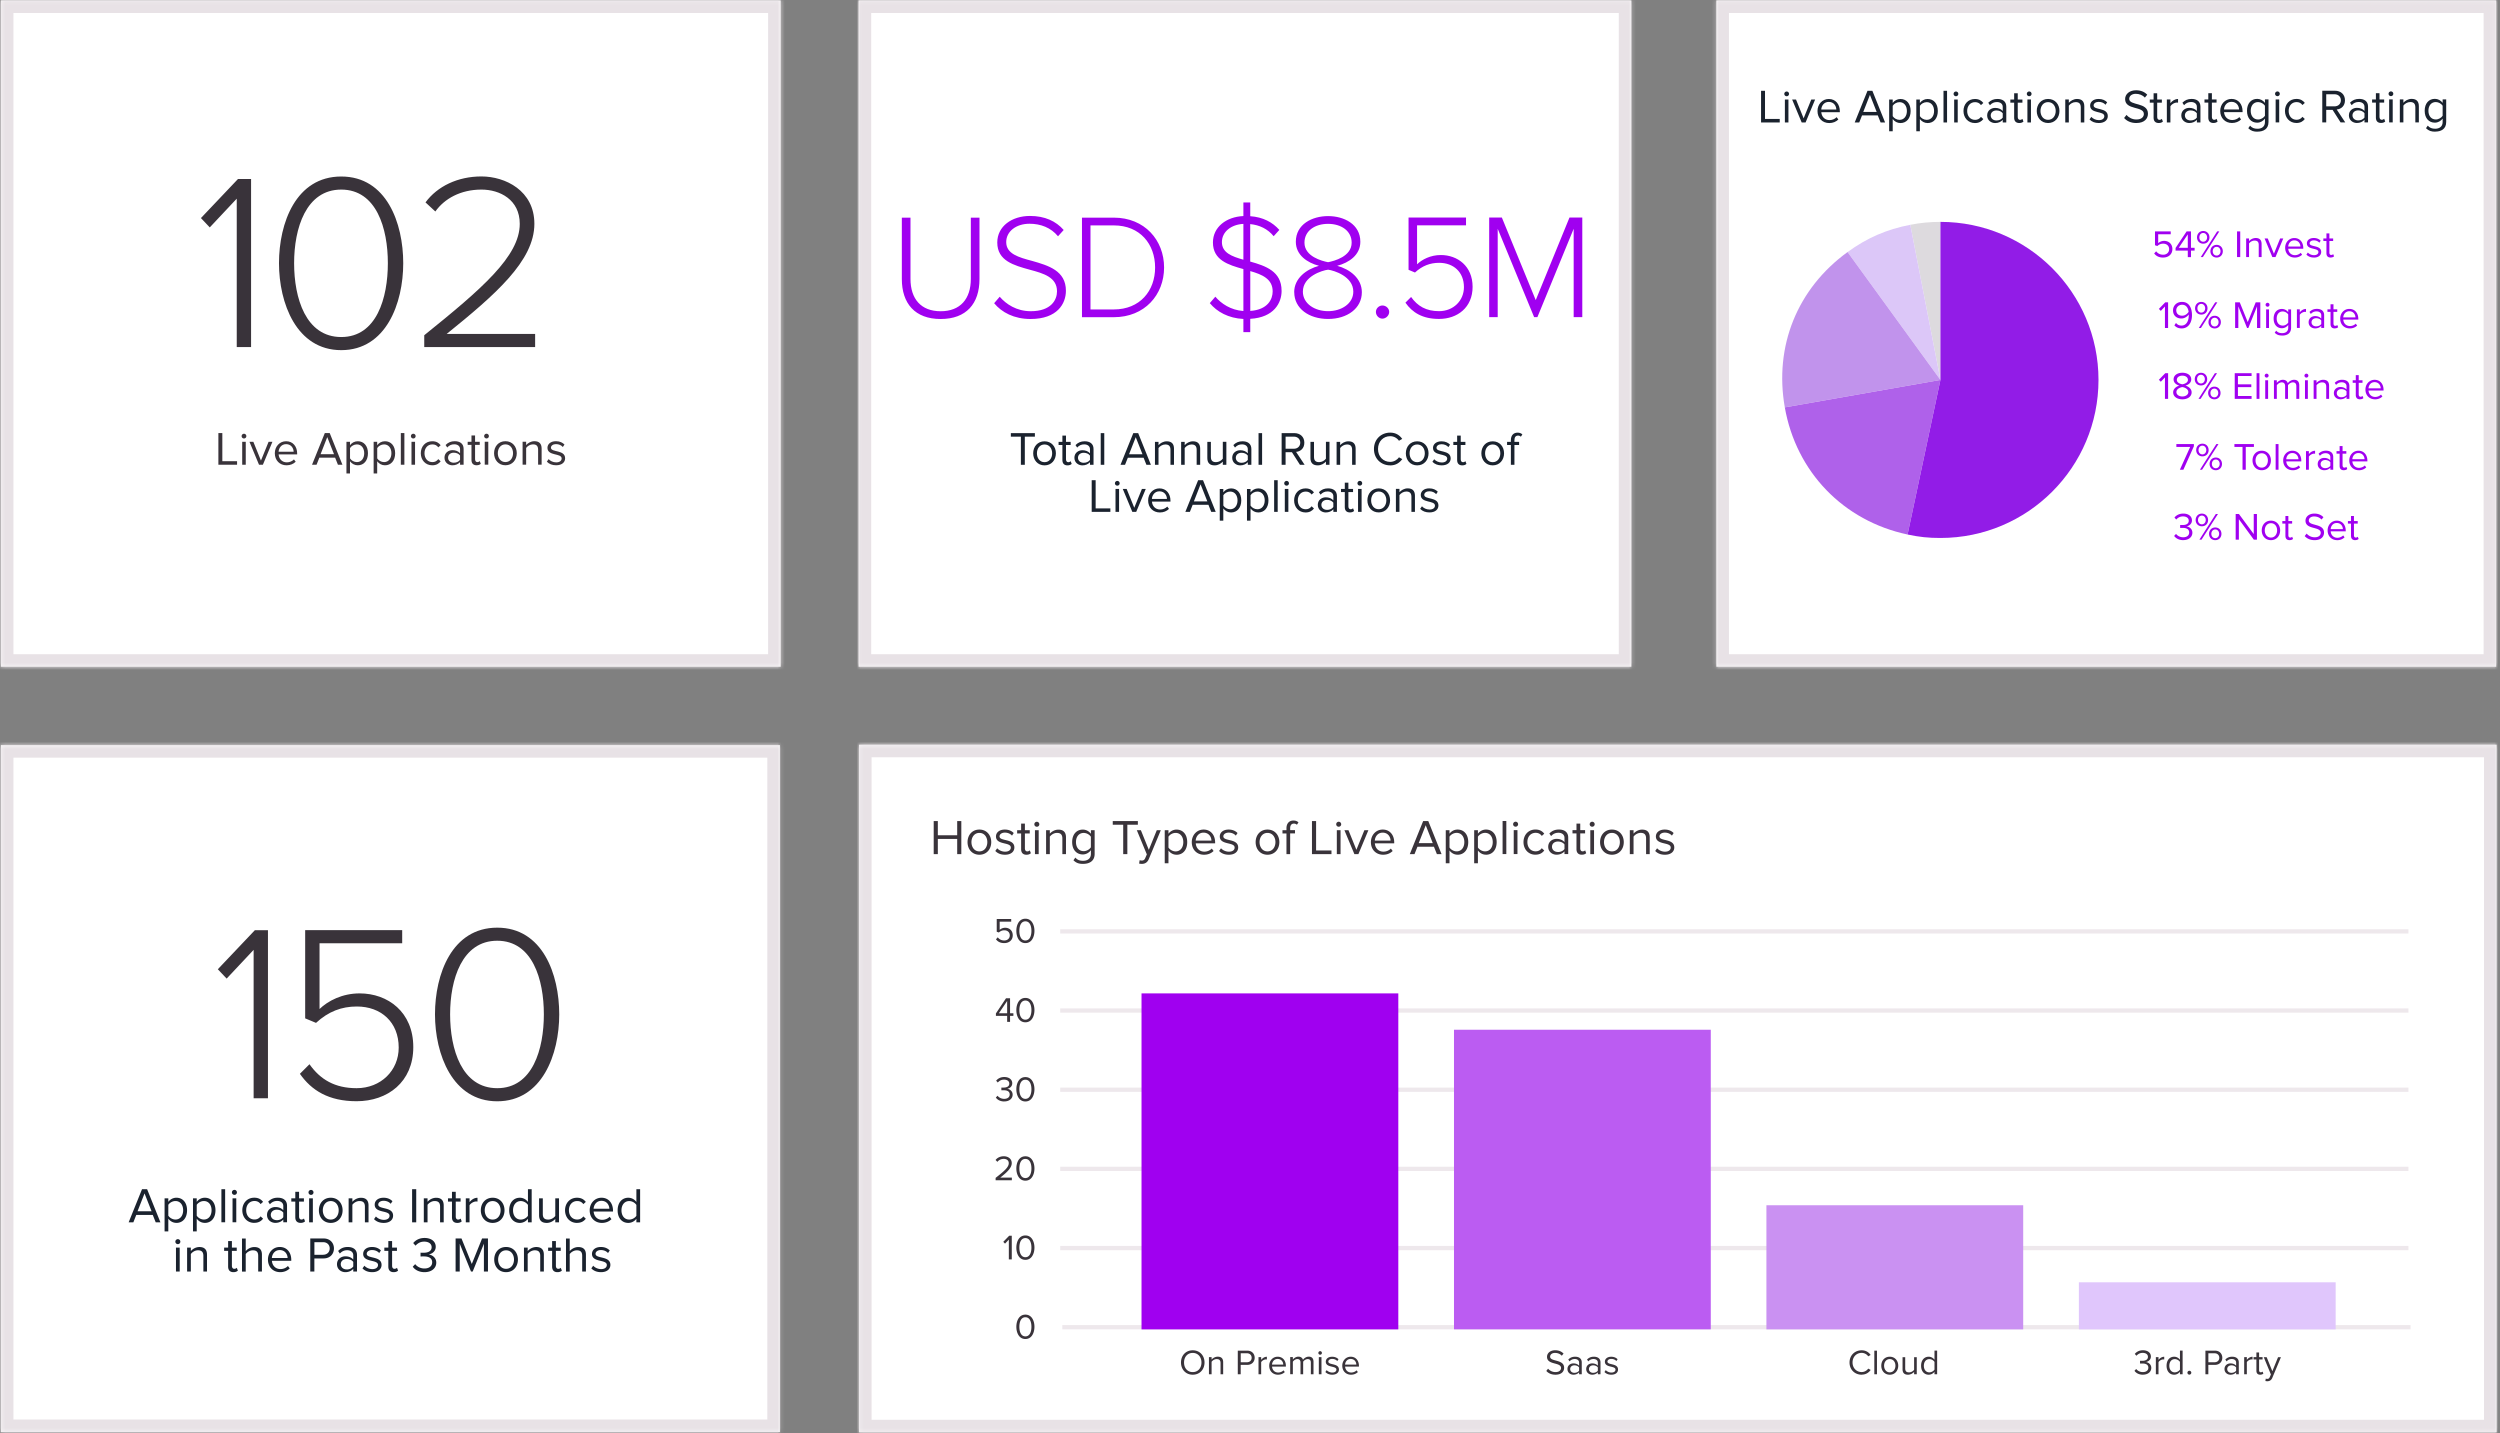 <svg xmlns="http://www.w3.org/2000/svg" width="696" height="399" fill="none"><rect width="100%" height="100%" fill="#808080" stroke="none"/><path fill="#fff" d="M477.84.11h217.1v185.51h-217.1V.11Z"/><mask id="a" width="218" height="186" x="477" y="0" maskUnits="userSpaceOnUse" style="mask-type:luminance"><path fill="#fff" d="M477.84.11h217.1v185.51h-217.1V.11Z"/></mask><g fill="#E8E2E6" mask="url(#a)"><path d="M479.82 185.62V.11h-3.95v185.51h3.95Zm215.12-1.97H477.85v3.95h217.09v-3.95ZM692.97.11v185.51h3.95V.11h-3.95ZM477.85 2.08h217.09v-3.95H477.85v3.95Zm0 183.54h-1.97v1.97h1.97v-1.97Zm217.09 0v1.97h1.97v-1.97h-1.97Zm0-185.51h1.97v-1.97h-1.97V.11Zm-217.09 0v-1.97h-1.97V.11h1.97Z"/><path d="M698.43 189.12H474.35V-3.39h224.08v192.51Zm-217.09-3.04h210.1v-.9h-210.1v.9Zm213.14-3.95h.9V3.61h-.9v178.52Zm-213.14 0h210.1V3.61h-210.1v178.52Zm-3.95 0h.9V3.61h-.9v178.52ZM481.34.56h210.1v-.9h-210.1v.9Z"/></g><path fill="#fff" d="M217.34.11H.25v185.51h217.09V.11Z"/><mask id="b" width="218" height="186" x="0" y="0" maskUnits="userSpaceOnUse" style="mask-type:luminance"><path fill="#fff" d="M.25.11h217.09v185.51H.25V.11Z"/></mask><g fill="#E8E2E6" mask="url(#b)"><path d="M2.22 185.62V.11h-3.95v185.51h3.95Zm215.12-1.97H.25v3.95h217.09v-3.95ZM215.37.11v185.51h3.95V.11h-3.95ZM.25 2.08h217.09v-3.95H.25v3.95Zm0 183.54h-1.97v1.97H.25v-1.97Zm217.09 0v1.97h1.97v-1.97h-1.97Zm0-185.51h1.97v-1.97h-1.97V.11ZM.25.11v-1.97h-1.97V.11H.25Z"/><path d="M220.83 189.12H-3.25V-3.39h224.08v192.51ZM3.74 186.08h210.1v-.9H3.74v.9Zm213.14-3.95h.9V3.61h-.9v178.52Zm-213.14 0h210.1V3.61H3.74v178.52Zm-3.95 0h.9V3.61h-.9v178.52ZM3.74.56h210.1v-.9H3.74v.9Z"/></g><path fill="#fff" d="M454.16.11H239.04v185.51h215.12V.11Z"/><mask id="c" width="216" height="186" x="239" y="0" maskUnits="userSpaceOnUse" style="mask-type:luminance"><path fill="#fff" d="M239.04.11h215.12v185.51H239.04V.11Z"/></mask><g fill="#E8E2E6" mask="url(#c)"><path d="M241.02 185.62V.11h-3.95v185.51h3.95Zm213.14-1.97H239.04v3.95h215.12v-3.95ZM452.19.11v185.51h3.95V.11h-3.95ZM239.05 2.08h215.12v-3.95H239.05v3.95Zm0 183.54h-1.97v1.97h1.97v-1.97Zm215.12 0v1.97h1.97v-1.97h-1.97Zm0-185.51h1.97v-1.97h-1.97V.11Zm-215.12 0v-1.97h-1.97V.11h1.97Z"/><path d="M457.66 189.12H235.55V-3.39h222.11v192.51Zm-215.12-3.04h208.13v-.9H242.54v.9Zm211.17-3.95h.9V3.61h-.9v178.52Zm-211.17 0h208.13V3.61H242.54v178.52Zm-3.95 0h.9V3.61h-.9v178.52ZM242.54.56h208.13v-.9H242.54v.9Z"/></g><path fill="#fff" d="M217.12 207.44H.25v191.25h216.87V207.44Z"/><mask id="d" width="218" height="192" x="0" y="207" maskUnits="userSpaceOnUse" style="mask-type:luminance"><path fill="#fff" d="M.25 207.44h216.86v191.25H.25V207.44Z"/></mask><g fill="#E8E2E6" mask="url(#d)"><path d="M2.22 398.69V207.44h-3.95v191.25h3.95Zm214.89-1.97H.25v3.95h216.87v-3.95h-.01Zm-1.97-189.27V398.7h3.95V207.45h-3.95ZM.25 209.42h216.87v-3.95H.25v3.95Zm0 189.27h-1.97v1.97H.25v-1.97Zm216.87 0v1.97h1.97v-1.97h-1.97Zm0-191.25h1.97v-1.97h-1.97v1.97Zm-216.87 0v-1.97h-1.97v1.97H.25Z"/><path d="M220.61 402.19H-3.25V203.95h223.86v198.24ZM3.74 399.15h209.88v-.9H3.74v.9Zm212.92-3.95h.9V210.94h-.9V395.2Zm-212.92 0h209.88V210.94H3.74V395.2Zm-3.95 0h.9V210.94h-.9V395.2Zm3.95-187.3h209.88v-.9H3.74v.9Z"/></g><path fill="#fff" d="M695.05 207.33H239.16v191.43h455.89V207.33Z"/><mask id="e" width="457" height="192" x="239" y="207" maskUnits="userSpaceOnUse" style="mask-type:luminance"><path fill="#fff" d="M239.16 207.33h455.89v191.44H239.16V207.33Z"/></mask><g fill="#E8E2E6" mask="url(#e)"><path d="M241.13 398.77V207.34h-3.95v191.43h3.95Zm453.92-1.97H239.16v3.95h455.89v-3.95Zm-1.97-189.46v191.43h3.95V207.34h-3.95Zm-453.92 1.97h455.89v-3.95H239.16v3.95Zm0 189.46h-1.97v1.97h1.97v-1.97Zm455.89 0v1.97h1.97v-1.97h-1.97Zm0-191.43h1.97v-1.97h-1.97v1.97Zm-455.89 0v-1.97h-1.97v1.97h1.97Z"/><path d="M698.54 402.26H235.66V203.83h462.88v198.43Zm-455.89-3.04h448.9v-.9h-448.9v.9Zm451.94-3.95h.9V210.83h-.9v184.44Zm-451.94 0h448.9V210.83h-448.9v184.44Zm-3.95 0h.9V210.83h-.9v184.44Zm3.95-187.49h448.9v-.9h-448.9v.9Z"/></g><path fill="#39333A" d="M148.98 96.63h-30.87v-3.3c15.93-12.84 26.59-21.96 26.59-31.01 0-6.74-5.54-9.54-10.66-9.54-5.82 0-10.31 2.53-12.84 6.1l-2.74-2.53c3.3-4.49 8.98-7.23 15.58-7.23s14.73 3.93 14.73 13.19c0 10.31-10.87 19.71-24.42 30.66h24.63V96.63Zm-41-23.36c0-9.68-3.16-20.49-12.98-20.49s-13.12 10.8-13.12 20.49c0 9.69 3.23 20.56 13.12 20.56 9.89 0 12.98-10.94 12.98-20.56Zm-30.31 0c0-11.16 4.7-24.13 17.33-24.13 12.63 0 17.26 12.98 17.26 24.13 0 11.15-4.77 24.21-17.26 24.21-12.49 0-17.33-13.12-17.33-24.21Zm-7.76 23.36h-4V55.31l-7.51 8-2.46-2.6 10.31-10.87h3.65v46.8l.01-.01ZM154.82 129.53c-1.06 0-1.93-.33-2.58-1l.5-.71c.42.49 1.23.91 2.1.91.98 0 1.52-.46 1.52-1.1 0-1.55-3.95-.59-3.95-2.96 0-1 .85-1.84 2.37-1.84 1.1 0 1.86.41 2.37.93l-.46.69c-.38-.46-1.07-.81-1.9-.81-.83 0-1.41.44-1.41 1 0 1.39 3.95.48 3.95 2.96 0 1.07-.86 1.93-2.5 1.93h-.01Zm-4.03-.16h-.98v-4.18c0-1.14-.58-1.48-1.44-1.48-.78 0-1.51.48-1.89.99v4.67h-.99v-6.39h.99v.93c.45-.54 1.32-1.08 2.29-1.08 1.32 0 2.02.67 2.02 2.06v4.48Zm-10.08-.73c1.36 0 2.12-1.16 2.12-2.47 0-1.31-.75-2.46-2.12-2.46s-2.12 1.16-2.12 2.46.75 2.47 2.12 2.47Zm0 .89c-1.94 0-3.16-1.51-3.16-3.36 0-1.85 1.22-3.34 3.16-3.34 1.94 0 3.16 1.49 3.16 3.34 0 1.85-1.22 3.36-3.16 3.36Zm-4.77-.16h-.99v-6.39h.99v6.39Zm-.49-7.3c-.37 0-.67-.29-.67-.66 0-.37.3-.67.67-.67.37 0 .66.3.66.67 0 .37-.29.66-.66.66Zm-2.76 7.46c-.95 0-1.43-.54-1.43-1.49v-4.18h-1.06v-.87h1.06v-1.75h1v1.75h1.3v.87h-1.3v3.97c0 .48.21.82.63.82.29 0 .54-.13.67-.28l.29.75c-.25.24-.61.41-1.18.41h.02Zm-6.36-.71c.69 0 1.36-.26 1.75-.79v-1.22c-.38-.52-1.06-.78-1.75-.78-.94 0-1.59.58-1.59 1.39 0 .81.65 1.4 1.59 1.4Zm2.74.56h-.99v-.73c-.52.58-1.26.89-2.12.89-1.07 0-2.22-.73-2.22-2.12 0-1.39 1.14-2.1 2.22-2.1.87 0 1.6.28 2.12.86v-1.15c0-.85-.69-1.34-1.61-1.34-.77 0-1.39.26-1.96.89l-.46-.69c.69-.71 1.51-1.06 2.55-1.06 1.36 0 2.47.61 2.47 2.15V129.38Zm-8.73.16c-1.9 0-3.19-1.47-3.19-3.36s1.28-3.34 3.19-3.34c1.16 0 1.85.48 2.34 1.11l-.66.59c-.42-.58-.96-.82-1.63-.82-1.35 0-2.21 1.04-2.21 2.46s.86 2.47 2.21 2.47c.66 0 1.2-.26 1.63-.83l.66.61c-.49.63-1.18 1.11-2.34 1.11Zm-4.79-.16h-.99v-6.39h.99v6.39Zm-.49-7.3c-.37 0-.67-.29-.67-.66 0-.37.3-.67.67-.67.37 0 .66.3.66.67 0 .37-.29.66-.66.66Zm-2.48 7.3h-.99v-8.82h.99v8.82Zm-5.66-.73c1.28 0 2.05-1.06 2.05-2.47 0-1.41-.77-2.46-2.05-2.46-.78 0-1.56.46-1.9 1.02v2.88c.34.56 1.12 1.03 1.9 1.03Zm.25.89c-.87 0-1.63-.42-2.16-1.12v3.4h-.99V123h.99v.95c.46-.65 1.26-1.11 2.16-1.11 1.68 0 2.84 1.27 2.84 3.34s-1.16 3.36-2.84 3.36Zm-7.82-.89c1.28 0 2.05-1.06 2.05-2.47 0-1.41-.77-2.46-2.05-2.46-.78 0-1.56.46-1.9 1.02v2.88c.34.56 1.12 1.03 1.9 1.03Zm.25.89c-.87 0-1.63-.42-2.16-1.12v3.4h-.99V123h.99v.95c.46-.65 1.26-1.11 2.16-1.11 1.68 0 2.84 1.27 2.84 3.34s-1.16 3.36-2.84 3.36Zm-6.61-3.09-1.88-4.76-1.86 4.76h3.74Zm2.35 2.93h-1.26l-.78-1.97h-4.39l-.78 1.97h-1.26l3.56-8.82h1.36l3.54 8.82h.01Zm-13.59-3.61c-.01-.94-.65-2.12-2.1-2.12-1.36 0-2.04 1.15-2.09 2.12h4.19Zm-1.97 3.77c-1.9 0-3.27-1.36-3.27-3.36 0-1.85 1.32-3.34 3.15-3.34 1.93 0 3.07 1.51 3.07 3.42v.25h-5.16c.08 1.2.91 2.21 2.29 2.21.74 0 1.47-.29 1.98-.82l.48.65c-.65.63-1.51.99-2.54.99Zm-6.59-.16h-1.08l-2.66-6.39h1.08l2.12 5.24 2.13-5.24h1.07l-2.66 6.39Zm-4.77 0h-.99v-6.39h.99v6.39Zm-.49-7.3c-.37 0-.67-.29-.67-.66 0-.37.3-.67.67-.67.37 0 .66.3.66.67 0 .37-.29.66-.66.66Zm-1.93 7.3h-5.2v-8.82h1.1v7.84H66v.98Z"/><path fill="#1A222E" d="M167.32 354.17c-1.11 0-2.02-.35-2.69-1.05l.52-.75c.44.51 1.28.95 2.2.95 1.02 0 1.59-.48 1.59-1.15 0-1.62-4.13-.62-4.13-3.09 0-1.05.88-1.92 2.47-1.92 1.15 0 1.95.43 2.47.97l-.48.72c-.4-.48-1.12-.84-1.99-.84-.87 0-1.48.46-1.48 1.05 0 1.45 4.13.5 4.13 3.09 0 1.12-.9 2.02-2.61 2.02Zm-4.2-.17h-1.04v-4.39c0-1.19-.59-1.52-1.51-1.52-.8 0-1.57.5-1.96 1.04v4.88h-1.04v-9.21h1.04v3.51c.46-.57 1.37-1.13 2.38-1.13 1.4 0 2.13.68 2.13 2.13v4.71-.02Zm-7.92.17c-.99 0-1.49-.57-1.49-1.56v-4.37h-1.11v-.91h1.11v-1.82h1.05v1.82h1.35v.91h-1.35v4.14c0 .5.22.86.66.86.3 0 .57-.14.7-.29l.3.79c-.26.25-.64.43-1.23.43h.01Zm-3.78-.17h-1.02v-4.37c0-1.19-.61-1.55-1.51-1.55-.82 0-1.58.5-1.98 1.04V354h-1.04v-6.67h1.04v.97c.47-.57 1.38-1.13 2.39-1.13 1.38 0 2.11.7 2.11 2.16v4.68l.01-.01Zm-10.53-.76c1.42 0 2.21-1.22 2.21-2.58s-.79-2.57-2.21-2.57-2.21 1.22-2.21 2.57c0 1.35.79 2.58 2.21 2.58Zm0 .93c-2.03 0-3.3-1.57-3.3-3.51 0-1.94 1.27-3.5 3.3-3.5s3.3 1.56 3.3 3.5-1.27 3.51-3.3 3.51Zm-5.02-.17h-1.15v-7.75L131.6 354h-.47l-3.14-7.75V354h-1.15v-9.21h1.64l2.87 7.1 2.86-7.1h1.64V354h.02Zm-17.69.17c-1.56 0-2.71-.69-3.27-1.52l.68-.72c.54.72 1.48 1.22 2.57 1.22 1.34 0 2.16-.68 2.16-1.73 0-1.15-.94-1.63-2.29-1.63-.39 0-.82 0-.95.01v-1.05c.15.01.58.01.95.01 1.16 0 2.14-.46 2.14-1.52s-.94-1.57-2.06-1.57c-1.01 0-1.75.39-2.43 1.12l-.64-.72c.66-.82 1.73-1.42 3.16-1.42 1.77 0 3.11.9 3.11 2.45 0 1.34-1.12 2-1.98 2.14.83.08 2.13.79 2.13 2.28 0 1.49-1.24 2.65-3.27 2.65h-.01Zm-8.58 0c-.99 0-1.49-.57-1.49-1.56v-4.37H107v-.91h1.11v-1.82h1.05v1.82h1.35v.91h-1.35v4.14c0 .5.22.86.66.86.3 0 .57-.14.7-.29l.3.79c-.26.25-.64.43-1.23.43h.01Zm-5.99 0c-1.11 0-2.02-.35-2.69-1.05l.53-.75c.44.51 1.28.95 2.2.95 1.02 0 1.59-.48 1.59-1.15 0-1.62-4.13-.62-4.13-3.09 0-1.05.88-1.92 2.47-1.92 1.15 0 1.95.43 2.47.97l-.48.72c-.4-.48-1.12-.84-1.99-.84-.87 0-1.48.46-1.48 1.05 0 1.45 4.13.5 4.13 3.09 0 1.12-.9 2.02-2.61 2.02h-.01Zm-7.08-.75c.72 0 1.42-.28 1.82-.83v-1.27c-.4-.54-1.11-.82-1.82-.82-.98 0-1.66.61-1.66 1.45s.68 1.46 1.66 1.46v.01Zm2.86.58h-1.04v-.76c-.54.61-1.31.93-2.21.93-1.12 0-2.32-.76-2.32-2.21s1.19-2.2 2.32-2.2c.91 0 1.67.29 2.21.9v-1.2c0-.88-.72-1.4-1.69-1.4-.8 0-1.45.28-2.04.93l-.48-.72c.72-.75 1.57-1.11 2.67-1.11 1.42 0 2.58.64 2.58 2.25V354Zm-9.44-4.68c1.09 0 1.84-.72 1.84-1.75s-.75-1.75-1.84-1.75h-2.42v3.51h2.42v-.01ZM87.53 354h-1.15v-9.21h3.7c1.85 0 2.89 1.27 2.89 2.78 0 1.51-1.05 2.78-2.89 2.78h-2.56v3.66l.01-.01Zm-7.46-3.77c-.01-.98-.68-2.21-2.2-2.21-1.42 0-2.13 1.2-2.18 2.21h4.38Zm-2.06 3.94c-1.99 0-3.41-1.42-3.41-3.51 0-1.93 1.38-3.5 3.29-3.5 2.02 0 3.2 1.57 3.2 3.58v.26H75.7c.08 1.26.95 2.31 2.39 2.31.77 0 1.53-.3 2.07-.86l.5.68c-.68.66-1.58 1.04-2.65 1.04Zm-5.09-.17h-1.04v-4.39c0-1.19-.59-1.52-1.51-1.52-.8 0-1.58.5-1.96 1.04v4.88h-1.04v-9.21h1.04v3.51c.46-.57 1.37-1.13 2.38-1.13 1.4 0 2.13.68 2.13 2.13v4.71-.02Zm-7.92.17c-.99 0-1.49-.57-1.49-1.56v-4.37H62.4v-.91h1.11v-1.82h1.05v1.82h1.35v.91h-1.35v4.14c0 .5.22.86.66.86.3 0 .57-.14.7-.29l.3.79c-.26.25-.64.43-1.23.43H65Zm-7.36-.17h-1.02v-4.37c0-1.19-.61-1.55-1.51-1.55-.82 0-1.58.5-1.98 1.04V354h-1.04v-6.67h1.04v.97c.47-.57 1.38-1.13 2.39-1.13 1.38 0 2.11.7 2.11 2.16v4.68l.01-.01Zm-7.61 0h-1.04v-6.67h1.04V354Zm-.51-7.63c-.39 0-.7-.3-.7-.69 0-.39.32-.7.7-.7a.7.7 0 0 1 .69.7c0 .38-.3.69-.69.69Zm125.66-6.84c.82 0 1.63-.48 1.99-1.06v-3.01c-.36-.58-1.17-1.08-1.99-1.08-1.35 0-2.16 1.11-2.16 2.58s.8 2.57 2.16 2.57Zm3.03.76h-1.04v-.99a2.8 2.8 0 0 1-2.25 1.16c-1.74 0-2.97-1.33-2.97-3.5s1.23-3.51 2.97-3.51c.9 0 1.71.44 2.25 1.17v-3.55h1.04v9.22Zm-8.57-3.77c-.01-.98-.68-2.21-2.2-2.21-1.42 0-2.13 1.2-2.18 2.21h4.38Zm-2.06 3.94c-1.99 0-3.41-1.42-3.41-3.51 0-1.93 1.38-3.5 3.29-3.5 2.02 0 3.2 1.57 3.2 3.58v.26h-5.39c.08 1.26.95 2.31 2.39 2.31.77 0 1.53-.3 2.07-.86l.5.68c-.68.66-1.58 1.04-2.65 1.04Zm-6.94 0c-1.99 0-3.33-1.53-3.33-3.51 0-1.98 1.34-3.5 3.33-3.5 1.22 0 1.93.5 2.45 1.16l-.69.62c-.44-.61-1.01-.86-1.7-.86-1.41 0-2.31 1.09-2.31 2.57 0 1.48.9 2.58 2.31 2.58.69 0 1.26-.28 1.7-.87l.69.64c-.51.66-1.23 1.16-2.45 1.16v.01Zm-5.01-.17h-1.04v-.94c-.51.58-1.38 1.11-2.38 1.11-1.4 0-2.13-.69-2.13-2.13v-4.71h1.04v4.39c0 1.17.59 1.52 1.51 1.52.8 0 1.58-.47 1.96-1.01v-4.9h1.04v6.67Zm-10.64-.76c.82 0 1.63-.48 1.99-1.06v-3.01c-.36-.58-1.17-1.08-1.99-1.08-1.35 0-2.16 1.11-2.16 2.58s.8 2.57 2.16 2.57Zm3.03.76h-1.04v-.99a2.8 2.8 0 0 1-2.25 1.16c-1.74 0-2.97-1.33-2.97-3.5s1.23-3.51 2.97-3.51c.9 0 1.71.44 2.25 1.17v-3.55h1.04v9.22Zm-10.86-.76c1.42 0 2.21-1.22 2.21-2.58s-.79-2.57-2.21-2.57-2.21 1.22-2.21 2.57c0 1.35.79 2.58 2.21 2.58Zm0 .93c-2.03 0-3.3-1.57-3.3-3.51 0-1.94 1.27-3.5 3.3-3.5s3.3 1.56 3.3 3.5-1.27 3.51-3.3 3.51Zm-6.44-.17h-1.04v-6.67h1.04v1.06c.54-.69 1.31-1.22 2.22-1.22v1.06c-.12-.01-.25-.03-.4-.03-.65 0-1.52.52-1.82 1.06V340.29Zm-3.4.17c-.99 0-1.49-.57-1.49-1.56v-4.37h-1.11v-.91h1.11v-1.82h1.05v1.82h1.35v.91h-1.35v4.14c0 .5.22.86.66.86.3 0 .57-.14.7-.29l.3.79c-.26.25-.64.43-1.23.43h.01Zm-3.78-.17h-1.02v-4.37c0-1.19-.61-1.55-1.51-1.55-.82 0-1.58.5-1.98 1.04v4.88h-1.04v-6.67h1.04v.97c.47-.57 1.38-1.13 2.39-1.13 1.38 0 2.11.7 2.11 2.16v4.68l.01-.01Zm-7.66 0h-1.15v-9.21h1.15v9.21Zm-9.06.17c-1.11 0-2.02-.35-2.69-1.05l.53-.75c.44.51 1.28.95 2.2.95 1.02 0 1.59-.48 1.59-1.15 0-1.62-4.13-.62-4.13-3.09 0-1.05.88-1.92 2.47-1.92 1.15 0 1.95.43 2.47.97l-.48.72c-.4-.48-1.12-.84-1.99-.84-.87 0-1.48.46-1.48 1.05 0 1.45 4.13.5 4.13 3.09 0 1.12-.9 2.02-2.61 2.02h-.01Zm-4.21-.17h-1.02v-4.37c0-1.19-.61-1.55-1.51-1.55-.82 0-1.58.5-1.98 1.04v4.88h-1.04v-6.67h1.04v.97c.47-.57 1.38-1.13 2.39-1.13 1.38 0 2.11.7 2.11 2.16v4.68l.01-.01Zm-10.53-.76c1.42 0 2.21-1.22 2.21-2.58s-.79-2.57-2.21-2.57-2.21 1.22-2.21 2.57c0 1.35.79 2.58 2.21 2.58Zm0 .93c-2.03 0-3.3-1.57-3.3-3.51 0-1.94 1.27-3.5 3.3-3.5s3.3 1.56 3.3 3.5-1.27 3.51-3.3 3.51Zm-4.98-.17h-1.04v-6.67h1.04v6.67Zm-.51-7.63c-.39 0-.7-.3-.7-.69 0-.39.32-.7.7-.7a.7.7 0 0 1 .69.7c0 .38-.3.69-.69.69Zm-2.89 7.79c-.99 0-1.49-.57-1.49-1.56v-4.37H81.1v-.91h1.11v-1.82h1.05v1.82h1.35v.91h-1.35v4.14c0 .5.22.86.66.86.3 0 .57-.14.7-.29l.3.79c-.26.25-.64.43-1.23.43h.01Zm-6.65-.75c.72 0 1.42-.28 1.82-.83v-1.27c-.4-.54-1.11-.82-1.82-.82-.98 0-1.66.61-1.66 1.45s.68 1.46 1.66 1.46v.01Zm2.86.58h-1.04v-.76c-.54.61-1.31.93-2.21.93-1.12 0-2.32-.76-2.32-2.21s1.19-2.2 2.32-2.2c.91 0 1.67.29 2.21.9v-1.2c0-.88-.72-1.4-1.69-1.4-.8 0-1.45.28-2.04.93l-.48-.72c.72-.75 1.58-1.11 2.67-1.11 1.42 0 2.58.64 2.58 2.25v4.59Zm-9.12.17c-1.99 0-3.33-1.53-3.33-3.51 0-1.98 1.34-3.5 3.33-3.5 1.22 0 1.93.5 2.45 1.16l-.69.62c-.44-.61-1.01-.86-1.7-.86-1.41 0-2.31 1.09-2.31 2.57 0 1.48.9 2.58 2.31 2.58.69 0 1.26-.28 1.7-.87l.69.64c-.51.66-1.23 1.16-2.45 1.16v.01Zm-5.01-.17h-1.04v-6.67h1.04v6.67Zm-.51-7.63c-.39 0-.7-.3-.7-.69 0-.39.32-.7.7-.7a.7.7 0 0 1 .69.7c0 .38-.3.69-.69.69Zm-2.59 7.63h-1.04v-9.21h1.04v9.21Zm-5.92-.76c1.34 0 2.14-1.11 2.14-2.58s-.8-2.57-2.14-2.57c-.82 0-1.63.48-1.99 1.06v3.01c.36.58 1.17 1.08 1.99 1.08Zm.26.93c-.91 0-1.7-.44-2.25-1.17v3.55h-1.04v-9.21h1.04v.99c.48-.68 1.31-1.16 2.25-1.16 1.75 0 2.97 1.33 2.97 3.5s-1.22 3.51-2.97 3.51v-.01Zm-8.17-.93c1.34 0 2.14-1.11 2.14-2.58s-.8-2.57-2.14-2.57c-.82 0-1.63.48-1.99 1.06v3.01c.36.58 1.17 1.08 1.99 1.08Zm.26.93c-.91 0-1.7-.44-2.25-1.17v3.55h-1.04v-9.21h1.04v.99c.48-.68 1.31-1.16 2.25-1.16 1.75 0 2.97 1.33 2.97 3.5s-1.22 3.51-2.97 3.51v-.01Zm-6.91-3.23-1.96-4.97-1.95 4.97h3.91Zm2.46 3.07h-1.31l-.82-2.06h-4.59l-.81 2.06h-1.31l3.72-9.21h1.42l3.7 9.21Z"/><path fill="#39333A" d="M151.41 282.39c0-9.68-3.16-20.49-12.98-20.49s-13.12 10.8-13.12 20.49c0 9.69 3.23 20.56 13.12 20.56 9.89 0 12.98-10.94 12.98-20.56Zm-30.31 0c0-11.16 4.7-24.13 17.33-24.13 12.63 0 17.26 12.98 17.26 24.13 0 11.15-4.77 24.21-17.26 24.21-12.49 0-17.33-13.12-17.33-24.21Zm-37.61 16.56 2.67-2.67c3.02 4.28 7.09 6.67 13.12 6.67 6.74 0 11.72-4.91 11.72-11.3 0-7.09-4.91-11.44-11.65-11.44-4.28 0-7.93 1.4-11.37 4.56l-3.02-1.26v-24.56h27.01v3.65H88.96v18.31c2.32-2.25 6.31-4.35 11.16-4.35 7.86 0 14.94 5.19 14.94 14.94s-7.16 15.08-15.79 15.08c-7.79 0-12.56-3.02-15.79-7.65l.01.02Zm-8.88 6.81h-4v-41.32l-7.51 8-2.46-2.6 10.31-10.87h3.65v46.8l.01-.01Z"/><path fill="#1A222E" d="M397.95 142.66c-1.06 0-1.93-.33-2.58-1l.5-.71c.42.49 1.23.91 2.1.91.98 0 1.52-.46 1.52-1.1 0-1.55-3.95-.59-3.95-2.96 0-1 .85-1.84 2.37-1.84 1.1 0 1.86.41 2.37.93l-.46.69c-.38-.46-1.07-.81-1.9-.81-.83 0-1.41.44-1.41 1 0 1.39 3.95.48 3.95 2.96 0 1.07-.86 1.93-2.5 1.93h-.01Zm-4.03-.16h-.98v-4.18c0-1.14-.58-1.48-1.44-1.48-.78 0-1.51.48-1.89.99v4.67h-.99v-6.39h.99v.93c.45-.54 1.32-1.08 2.29-1.08 1.32 0 2.02.67 2.02 2.06v4.48Zm-10.08-.73c1.36 0 2.12-1.16 2.12-2.47 0-1.31-.75-2.46-2.12-2.46s-2.12 1.16-2.12 2.46.75 2.47 2.12 2.47Zm0 .89c-1.94 0-3.16-1.51-3.16-3.36 0-1.85 1.22-3.34 3.16-3.34 1.94 0 3.16 1.49 3.16 3.34 0 1.85-1.22 3.36-3.16 3.36Zm-4.77-.16h-.99v-6.39h.99v6.39Zm-.49-7.3c-.37 0-.67-.29-.67-.66 0-.37.3-.67.67-.67.37 0 .66.3.66.67 0 .37-.29.66-.66.66Zm-2.76 7.46c-.95 0-1.43-.54-1.43-1.49v-4.18h-1.06v-.87h1.06v-1.75h1v1.75h1.3v.87h-1.3v3.97c0 .48.21.82.63.82.29 0 .54-.13.67-.28l.29.75c-.25.24-.61.41-1.18.41h.02Zm-6.36-.71c.69 0 1.36-.26 1.74-.79v-1.22c-.38-.52-1.06-.78-1.74-.78-.94 0-1.59.58-1.59 1.39 0 .81.65 1.4 1.59 1.4Zm2.74.56h-.99v-.73c-.52.58-1.26.89-2.12.89-1.07 0-2.22-.73-2.22-2.12 0-1.39 1.14-2.1 2.22-2.1.87 0 1.6.28 2.12.86v-1.15c0-.85-.69-1.34-1.61-1.34-.77 0-1.39.26-1.96.89l-.46-.69c.69-.71 1.51-1.06 2.55-1.06 1.36 0 2.47.61 2.47 2.15V142.51Zm-8.73.16c-1.9 0-3.19-1.47-3.19-3.36s1.28-3.34 3.19-3.34c1.16 0 1.85.48 2.34 1.11l-.66.59c-.42-.58-.96-.82-1.63-.82-1.35 0-2.21 1.04-2.21 2.46s.86 2.47 2.21 2.47c.66 0 1.2-.26 1.63-.83l.66.61c-.49.63-1.18 1.11-2.34 1.11Zm-4.79-.16h-.99v-6.39h.99v6.39Zm-.49-7.3c-.37 0-.67-.29-.67-.66 0-.37.3-.67.67-.67.37 0 .66.3.66.67 0 .37-.29.66-.66.66Zm-2.48 7.3h-.99v-8.82h.99v8.82Zm-5.66-.73c1.28 0 2.05-1.06 2.05-2.47 0-1.41-.77-2.46-2.05-2.46-.78 0-1.56.46-1.9 1.02v2.88c.34.56 1.12 1.03 1.9 1.03Zm.25.89c-.87 0-1.63-.42-2.15-1.12v3.4h-.99v-8.82h.99v.95c.46-.65 1.26-1.11 2.15-1.11 1.68 0 2.84 1.27 2.84 3.34s-1.16 3.36-2.84 3.36Zm-7.82-.89c1.28 0 2.05-1.06 2.05-2.47 0-1.41-.77-2.46-2.05-2.46-.78 0-1.56.46-1.9 1.02v2.88c.34.56 1.12 1.03 1.9 1.03Zm.25.89c-.87 0-1.63-.42-2.16-1.12v3.4h-.99v-8.82h.99v.95c.46-.65 1.26-1.11 2.16-1.11 1.68 0 2.84 1.27 2.84 3.34s-1.16 3.36-2.84 3.36Zm-6.61-3.09-1.88-4.76-1.86 4.76h3.74Zm2.35 2.93h-1.26l-.78-1.97h-4.39l-.78 1.97H330l3.56-8.82h1.36l3.54 8.82h.01Zm-13.59-3.61c-.01-.94-.65-2.12-2.1-2.12-1.36 0-2.04 1.15-2.09 2.12h4.19Zm-1.97 3.77c-1.9 0-3.27-1.36-3.27-3.36 0-1.85 1.32-3.34 3.15-3.34 1.93 0 3.07 1.51 3.07 3.42v.25h-5.16c.08 1.2.91 2.21 2.29 2.21.74 0 1.47-.29 1.98-.82l.48.65c-.65.63-1.51.99-2.54.99Zm-6.59-.16h-1.08l-2.66-6.39h1.08l2.12 5.24 2.13-5.24h1.07l-2.66 6.39Zm-4.77 0h-.99v-6.39h.99v6.39Zm-.49-7.3c-.37 0-.67-.29-.67-.66 0-.37.3-.67.67-.67.37 0 .66.3.66.67 0 .37-.29.66-.66.66Zm-1.93 7.3h-5.2v-8.82h1.1v7.84h4.1v.98Zm112.49-13.11h-.99v-5.51h-1.06v-.87h1.06v-.49c0-1.31.73-2.08 1.85-2.08.52 0 .95.12 1.35.49l-.41.63c-.21-.19-.46-.3-.78-.3-.66 0-1.02.44-1.02 1.26v.49h1.3v.87h-1.3v5.51Zm-6.05-.73c1.36 0 2.12-1.16 2.12-2.47 0-1.31-.75-2.46-2.12-2.46s-2.12 1.16-2.12 2.46.75 2.47 2.12 2.47Zm0 .89c-1.94 0-3.16-1.51-3.16-3.36 0-1.85 1.22-3.34 3.16-3.34 1.94 0 3.16 1.49 3.16 3.34 0 1.85-1.22 3.36-3.16 3.36Zm-8.47 0c-.95 0-1.43-.54-1.43-1.49v-4.18h-1.06v-.87h1.06v-1.75h1v1.75h1.3v.87h-1.3v3.97c0 .48.21.82.63.82.29 0 .54-.13.67-.28l.29.75c-.25.24-.61.41-1.18.41h.02Zm-5.74 0c-1.06 0-1.93-.33-2.58-1l.5-.71c.42.49 1.23.91 2.1.91.98 0 1.52-.46 1.52-1.1 0-1.55-3.95-.59-3.95-2.96 0-1 .85-1.84 2.37-1.84 1.1 0 1.86.41 2.37.93l-.46.69c-.38-.46-1.07-.81-1.9-.81-.83 0-1.41.44-1.41 1 0 1.39 3.95.48 3.95 2.96 0 1.07-.86 1.93-2.5 1.93h-.01Zm-6.81-.89c1.36 0 2.12-1.16 2.12-2.47 0-1.31-.75-2.46-2.12-2.46s-2.12 1.16-2.12 2.46.75 2.47 2.12 2.47Zm0 .89c-1.94 0-3.16-1.51-3.16-3.36 0-1.85 1.22-3.34 3.16-3.34 1.94 0 3.16 1.49 3.16 3.34 0 1.85-1.22 3.36-3.16 3.36Zm-7.51 0c-2.54 0-4.53-1.85-4.53-4.56 0-2.71 2-4.56 4.53-4.56 1.56 0 2.64.74 3.34 1.75l-.91.52c-.5-.75-1.43-1.28-2.43-1.28-1.93 0-3.4 1.47-3.4 3.58 0 2.11 1.47 3.58 3.4 3.58 1 0 1.93-.54 2.43-1.28l.93.5c-.74 1.02-1.8 1.76-3.36 1.76v-.01Zm-9.63-.16h-.98v-4.18c0-1.14-.58-1.48-1.44-1.48-.78 0-1.51.48-1.89.99v4.67h-.99v-6.39h.99v.93c.45-.54 1.32-1.08 2.29-1.08 1.32 0 2.02.67 2.02 2.06v4.48Zm-7.28 0h-.99v-.9c-.49.56-1.32 1.06-2.27 1.06-1.34 0-2.04-.66-2.04-2.04v-4.51h.99v4.2c0 1.12.57 1.45 1.44 1.45.77 0 1.51-.45 1.88-.97V123h.99V129.4Zm-9.91-4.47c1.04 0 1.77-.7 1.77-1.69s-.73-1.68-1.77-1.68h-2.31v3.37h2.31Zm2.99 4.47h-1.3l-2.23-3.5h-1.77v3.5h-1.1v-8.82h3.54c1.61 0 2.78 1.03 2.78 2.66 0 1.63-1.1 2.46-2.3 2.56l2.38 3.6Zm-11.84 0h-.99v-8.82h.99v8.82Zm-5.73-.56c.69 0 1.36-.26 1.75-.79v-1.22c-.38-.52-1.06-.78-1.75-.78-.94 0-1.59.58-1.59 1.39 0 .81.65 1.4 1.59 1.4Zm2.74.56h-.99v-.73c-.52.58-1.26.89-2.12.89-1.07 0-2.22-.73-2.22-2.12 0-1.39 1.14-2.1 2.22-2.1.87 0 1.6.28 2.12.86v-1.15c0-.85-.69-1.34-1.61-1.34-.77 0-1.39.26-1.96.89l-.46-.69c.69-.71 1.51-1.06 2.55-1.06 1.36 0 2.47.61 2.47 2.15V129.4Zm-6.96 0h-.99v-.9c-.49.56-1.32 1.06-2.27 1.06-1.34 0-2.04-.66-2.04-2.04v-4.51h.99v4.2c0 1.12.57 1.45 1.44 1.45.77 0 1.51-.45 1.88-.97V123h.99V129.4Zm-7.29 0h-.98v-4.18c0-1.14-.58-1.48-1.44-1.48-.78 0-1.51.48-1.89.99v4.67h-.99v-6.39h.99v.93c.45-.54 1.32-1.08 2.29-1.08 1.32 0 2.02.67 2.02 2.06v4.48Zm-7.29 0h-.98v-4.18c0-1.14-.58-1.48-1.44-1.48-.78 0-1.51.48-1.89.99v4.67h-.99v-6.39h.99v.93c.45-.54 1.32-1.08 2.29-1.08 1.32 0 2.02.67 2.02 2.06v4.48Zm-8.77-2.93-1.88-4.76-1.86 4.76h3.74Zm2.35 2.93h-1.26l-.78-1.97h-4.39l-.78 1.97h-1.26l3.56-8.82h1.36l3.54 8.82h.01Zm-12.99 0h-.99v-8.82h.99v8.82Zm-5.73-.56c.69 0 1.36-.26 1.75-.79v-1.22c-.38-.52-1.06-.78-1.75-.78-.94 0-1.59.58-1.59 1.39 0 .81.65 1.4 1.59 1.4Zm2.74.56h-.99v-.73c-.52.58-1.26.89-2.12.89-1.07 0-2.22-.73-2.22-2.12 0-1.39 1.14-2.1 2.22-2.1.87 0 1.6.28 2.12.86v-1.15c0-.85-.69-1.34-1.61-1.34-.77 0-1.39.26-1.96.89l-.46-.69c.69-.71 1.51-1.06 2.55-1.06 1.36 0 2.47.61 2.47 2.15V129.4Zm-7.24.16c-.95 0-1.43-.54-1.43-1.49v-4.18h-1.06v-.87h1.06v-1.75h1v1.75h1.3v.87h-1.3v3.97c0 .48.21.82.63.82.29 0 .54-.13.67-.28l.29.75c-.25.24-.61.41-1.18.41h.02Zm-6.4-.89c1.36 0 2.12-1.16 2.12-2.47 0-1.31-.75-2.46-2.12-2.46s-2.12 1.16-2.12 2.46.75 2.47 2.12 2.47Zm0 .89c-1.94 0-3.16-1.51-3.16-3.36 0-1.85 1.22-3.34 3.16-3.34 1.94 0 3.16 1.49 3.16 3.34 0 1.85-1.22 3.36-3.16 3.36Zm-5.49-.16h-1.1v-7.84h-2.79v-.98h6.69v.98h-2.8v7.84Z"/><path fill="#A000F0" d="M440.52 88.29h-2.41v-24.6l-10.1 24.6h-.91l-10.14-24.6v24.6h-2.37V60.57h3.53l9.43 22.98 9.39-22.98h3.57v27.72h.01Zm-49.25-4.03 1.58-1.58c1.79 2.54 4.2 3.95 7.77 3.95 3.99 0 6.94-2.91 6.94-6.69 0-4.2-2.91-6.77-6.9-6.77-2.54 0-4.7.83-6.73 2.7l-1.79-.75V60.57h16v2.16h-13.63v10.85c1.37-1.33 3.74-2.58 6.61-2.58 4.65 0 8.85 3.08 8.85 8.85s-4.24 8.94-9.35 8.94c-4.61 0-7.44-1.79-9.35-4.53Zm-8.22 2.58c0-.96.83-1.79 1.83-1.79s1.87.83 1.87 1.79c0 .96-.87 1.87-1.87 1.87s-1.83-.87-1.83-1.87Zm-6.29-5.65c0-4.24-5.36-5.9-7.02-6.11-1.7.21-7.02 1.87-7.02 6.11 0 3.37 3.32 5.44 7.02 5.44 3.7 0 7.02-2.08 7.02-5.44Zm-.46-13.63c0-3.32-2.95-5.24-6.57-5.24s-6.57 1.91-6.57 5.24c0 3.87 4.9 5.11 6.57 5.44 1.7-.33 6.57-1.58 6.57-5.44Zm-16 13.8c0-3.87 3.37-6.4 6.9-7.36-3.28-.87-6.44-2.99-6.44-6.69 0-4.9 4.57-7.15 8.98-7.15s8.98 2.24 8.98 7.15c0 3.7-3.16 5.82-6.44 6.69 3.53.96 6.86 3.49 6.86 7.36 0 4.49-4.07 7.44-9.39 7.44s-9.43-2.91-9.43-7.44h-.02Zm-12.22-5.9v11.1c4.86-.33 6.23-3.24 6.23-5.44 0-3.45-2.91-4.7-6.23-5.65v-.01Zm-7.9-8.06c0 2.95 2.74 3.99 5.98 4.9v-9.97c-3.41.17-5.98 2.2-5.98 5.07Zm16.62 13.55c0 3.37-2.12 7.44-8.73 7.81v3.7h-1.91V88.8c-4.2-.21-7.36-2-9.35-4.41l1.54-1.79c1.62 1.91 4.28 3.74 7.81 3.99V74.91c-4.2-1.16-8.48-2.49-8.48-7.4 0-4.32 3.74-7.15 8.48-7.36v-3.78h1.91v3.82c3.53.25 6.19 1.66 8.1 3.82l-1.58 1.75c-1.66-2.04-3.95-3.12-6.53-3.37v10.43c4.32 1.21 8.73 2.74 8.73 8.1l.01.03Zm-53.21-18.2v23.4h6.48c7.31 0 11.51-5.2 11.51-11.68 0-6.48-4.16-11.72-11.51-11.72h-6.48Zm6.48 25.56h-8.85V60.59h8.85c8.6 0 14.01 6.28 14.01 13.88 0 7.6-5.4 13.84-14.01 13.84Zm-33.29-3.91 1.54-1.79c1.79 2.08 4.7 4.03 8.64 4.03 5.69 0 7.31-3.16 7.31-5.53 0-3.91-3.7-4.99-7.61-6.03-4.36-1.21-9.02-2.45-9.02-7.56 0-4.53 4.07-7.4 9.1-7.4 4.16 0 7.23 1.45 9.39 3.91l-1.58 1.75c-1.99-2.41-4.82-3.49-7.94-3.49-3.7 0-6.48 2.12-6.48 5.11 0 3.28 3.45 4.24 7.23 5.24 4.49 1.29 9.39 2.7 9.39 8.31 0 3.57-2.37 7.86-9.85 7.86-4.57 0-8.02-1.83-10.14-4.41h.02Zm-25.71-6.73V60.59h2.41v17.04c0 5.61 2.95 9.02 8.4 9.02s8.4-3.41 8.4-9.02V60.59h2.41v17.08c0 6.86-3.66 11.14-10.81 11.14s-10.81-4.32-10.81-11.14Z"/><path fill="#39333A" d="M377.6 379.91c0-.7-.48-1.58-1.57-1.58-1.02 0-1.52.86-1.56 1.58h3.13Zm-1.47 2.81c-1.42 0-2.44-1.02-2.44-2.51 0-1.38.99-2.5 2.35-2.5 1.44 0 2.29 1.12 2.29 2.56v.19h-3.85c.06.9.68 1.65 1.71 1.65.55 0 1.1-.22 1.48-.61l.36.48c-.48.47-1.12.74-1.89.74h-.01Zm-5.23 0c-.79 0-1.44-.25-1.92-.75l.37-.53c.32.37.92.68 1.57.68.73 0 1.13-.35 1.13-.82 0-1.15-2.95-.44-2.95-2.21 0-.75.63-1.37 1.77-1.37.82 0 1.39.31 1.77.69l-.35.51c-.29-.35-.8-.6-1.42-.6-.62 0-1.06.33-1.06.75 0 1.04 2.95.36 2.95 2.21 0 .8-.64 1.44-1.87 1.44h.01Zm-3-.12h-.74v-4.77h.74v4.77Zm-.37-5.45c-.28 0-.5-.22-.5-.49s.23-.5.5-.5a.5.5 0 0 1 .49.5c0 .27-.22.49-.49.49Zm-1.85 5.45h-.74v-3.24c0-.6-.26-.99-.88-.99-.49 0-1.02.35-1.26.73v3.49h-.74v-3.24c0-.6-.25-.99-.88-.99-.48 0-1 .36-1.25.74v3.48h-.74v-4.77h.74v.69c.21-.31.84-.81 1.55-.81.71 0 1.13.39 1.27.89.27-.43.91-.89 1.6-.89.87 0 1.33.48 1.33 1.44V382.6Zm-8.42-2.69c0-.7-.48-1.58-1.57-1.58-1.02 0-1.52.86-1.56 1.58h3.13Zm-1.47 2.81c-1.42 0-2.44-1.02-2.44-2.51 0-1.38.99-2.5 2.35-2.5 1.44 0 2.29 1.12 2.29 2.56v.19h-3.85c.06.9.68 1.65 1.71 1.65.55 0 1.1-.22 1.48-.61l.36.48c-.48.47-1.12.74-1.89.74h-.01Zm-4.68-.12h-.74v-4.77h.74v.76c.38-.49.94-.87 1.59-.87v.76c-.09 0-.18-.02-.29-.02-.46 0-1.09.37-1.3.76v3.38Zm-3.96-3.35c.78 0 1.31-.51 1.31-1.25s-.53-1.25-1.31-1.25h-1.73v2.51h1.73v-.01Zm-1.73 3.35h-.82v-6.58h2.64c1.32 0 2.06.91 2.06 1.98 0 1.07-.75 1.98-2.06 1.98h-1.83v2.61l.01.01Zm-4.89 0h-.73v-3.12c0-.85-.43-1.11-1.08-1.11-.58 0-1.12.36-1.41.74v3.48h-.74v-4.77h.74v.69c.34-.4.99-.81 1.71-.81.99 0 1.51.5 1.51 1.54v3.36Zm-8.47-.61c1.47 0 2.43-1.14 2.43-2.67s-.96-2.67-2.43-2.67c-1.47 0-2.42 1.13-2.42 2.67s.94 2.67 2.42 2.67Zm0 .73c-1.94 0-3.27-1.46-3.27-3.4s1.32-3.4 3.27-3.4 3.28 1.46 3.28 3.4-1.33 3.4-3.28 3.4ZM448.6 382.72c-.79 0-1.44-.25-1.92-.75l.37-.53c.32.37.92.68 1.57.68.73 0 1.13-.35 1.13-.82 0-1.15-2.95-.44-2.95-2.21 0-.75.63-1.37 1.77-1.37.82 0 1.39.31 1.77.69l-.35.51c-.29-.35-.8-.6-1.42-.6-.62 0-1.06.33-1.06.75 0 1.04 2.95.36 2.95 2.21 0 .8-.64 1.44-1.87 1.44h.01Zm-5.06-.53c.51 0 1.02-.2 1.3-.59v-.91c-.29-.38-.79-.58-1.3-.58-.7 0-1.18.43-1.18 1.04 0 .61.48 1.05 1.18 1.05v-.01Zm2.04.41h-.74v-.54c-.38.43-.94.66-1.58.66-.8 0-1.66-.54-1.66-1.58s.85-1.57 1.66-1.57c.65 0 1.19.21 1.58.64v-.86c0-.63-.51-1-1.2-1-.57 0-1.04.2-1.46.66l-.35-.51c.51-.53 1.12-.79 1.9-.79 1.02 0 1.85.45 1.85 1.61v3.28Zm-7.26-.41c.51 0 1.02-.2 1.3-.59v-.91c-.29-.38-.79-.58-1.3-.58-.7 0-1.18.43-1.18 1.04 0 .61.48 1.05 1.18 1.05v-.01Zm2.04.41h-.74v-.54c-.38.43-.94.66-1.58.66-.8 0-1.66-.54-1.66-1.58s.85-1.57 1.66-1.57c.65 0 1.19.21 1.58.64v-.86c0-.63-.51-1-1.2-1-.57 0-1.04.2-1.46.66l-.35-.51c.51-.53 1.12-.79 1.9-.79 1.02 0 1.85.45 1.85 1.61v3.28Zm-7.34.12c-1.13 0-1.98-.43-2.53-1.05l.49-.63c.42.49 1.13.95 2.06.95 1.17 0 1.55-.63 1.55-1.14 0-1.7-3.9-.75-3.9-3.1 0-1.09.97-1.84 2.27-1.84 1 0 1.78.35 2.33.93l-.49.6c-.49-.55-1.18-.79-1.9-.79-.78 0-1.35.42-1.35 1.05 0 1.48 3.9.63 3.9 3.09 0 .95-.65 1.93-2.43 1.93ZM537.14 382.06c.58 0 1.16-.35 1.42-.76v-2.15c-.26-.41-.84-.77-1.42-.77-.97 0-1.54.79-1.54 1.85s.57 1.84 1.54 1.84v-.01Zm2.16.54h-.74v-.71c-.36.48-.94.83-1.61.83-1.24 0-2.12-.95-2.12-2.5s.88-2.51 2.12-2.51c.64 0 1.22.32 1.61.84v-2.54h.74v6.59Zm-5.67 0h-.74v-.67c-.37.41-.99.79-1.7.79-1 0-1.52-.49-1.52-1.52v-3.36h.74v3.14c0 .84.42 1.09 1.08 1.09.57 0 1.12-.34 1.4-.72v-3.5h.74v4.77-.02Zm-7.52-.54c1.02 0 1.58-.87 1.58-1.85 0-.98-.56-1.84-1.58-1.84s-1.58.87-1.58 1.84c0 .97.56 1.85 1.58 1.85Zm0 .66c-1.45 0-2.36-1.12-2.36-2.51 0-1.39.91-2.5 2.36-2.5 1.45 0 2.36 1.12 2.36 2.5s-.91 2.51-2.36 2.51Zm-3.56-.12h-.74v-6.58h.74v6.58Zm-4.26.12c-1.89 0-3.38-1.38-3.38-3.4s1.49-3.4 3.38-3.4c1.16 0 1.97.55 2.5 1.3l-.68.38c-.37-.56-1.07-.96-1.82-.96-1.44 0-2.54 1.1-2.54 2.67 0 1.57 1.1 2.67 2.54 2.67.75 0 1.44-.4 1.82-.96l.69.37c-.55.76-1.34 1.31-2.51 1.31v.02ZM630.68 384.47l.11-.67c.11.05.29.08.4.08.33 0 .54-.11.71-.5l.32-.72-1.99-4.82h.81l1.58 3.91 1.59-3.91h.8l-2.39 5.73c-.29.69-.77.96-1.4.97-.16 0-.4-.03-.53-.07h-.01Zm-1.43-1.75c-.71 0-1.07-.4-1.07-1.12v-3.12h-.79v-.65h.79v-1.3h.75v1.3h.97v.65h-.97v2.96c0 .36.16.61.47.61.22 0 .4-.1.5-.21l.22.56c-.19.18-.45.31-.88.31l.01.01Zm-3.73-.12h-.74v-4.77h.74v.76c.38-.49.94-.87 1.59-.87v.76c-.09 0-.18-.02-.29-.02-.46 0-1.09.37-1.3.76v3.38Zm-4.28-.41c.51 0 1.02-.2 1.3-.59v-.91c-.29-.38-.79-.58-1.3-.58-.7 0-1.18.43-1.18 1.04 0 .61.48 1.05 1.18 1.05v-.01Zm2.04.41h-.74v-.54c-.38.43-.94.66-1.58.66-.8 0-1.66-.54-1.66-1.58s.85-1.57 1.66-1.57c.65 0 1.19.21 1.58.64v-.86c0-.63-.51-1-1.2-1-.57 0-1.04.2-1.46.66l-.35-.51c.51-.53 1.12-.79 1.9-.79 1.02 0 1.85.45 1.85 1.61v3.28Zm-6.74-3.35c.78 0 1.31-.51 1.31-1.25s-.53-1.25-1.31-1.25h-1.73v2.51h1.73v-.01Zm-1.73 3.35h-.82v-6.58h2.64c1.32 0 2.06.91 2.06 1.98 0 1.07-.75 1.98-2.06 1.98h-1.83v2.61l.01.01Zm-5.29.1c-.3 0-.54-.25-.54-.54 0-.29.25-.54.54-.54.29 0 .54.25.54.54 0 .29-.25.54-.54.54Zm-4.04-.64c.58 0 1.16-.35 1.42-.76v-2.15c-.26-.41-.84-.77-1.42-.77-.97 0-1.54.79-1.54 1.85s.57 1.84 1.54 1.84v-.01Zm2.16.54h-.74v-.71c-.36.48-.94.83-1.61.83-1.24 0-2.12-.95-2.12-2.5s.88-2.51 2.12-2.51c.64 0 1.22.32 1.61.84v-2.54h.74v6.59Zm-6.71 0h-.74v-4.77h.74v.76c.38-.49.94-.87 1.59-.87v.76c-.09 0-.18-.02-.29-.02-.46 0-1.09.37-1.3.76v3.38Zm-4.35.12c-1.12 0-1.93-.49-2.34-1.09l.48-.51c.38.51 1.06.87 1.84.87.96 0 1.54-.48 1.54-1.23 0-.82-.67-1.16-1.64-1.16h-.68v-.75h.68c.83 0 1.53-.33 1.53-1.09s-.67-1.12-1.47-1.12c-.72 0-1.25.28-1.74.8l-.45-.51c.47-.58 1.23-1.02 2.26-1.02 1.26 0 2.22.64 2.22 1.75 0 .96-.8 1.43-1.41 1.53.59.06 1.52.56 1.52 1.63 0 1.07-.89 1.89-2.34 1.89v.01ZM285.47 261.83c1.25 0 1.68-1.36 1.68-2.67 0-1.31-.42-2.66-1.68-2.66s-1.68 1.35-1.68 2.66.42 2.67 1.68 2.67Zm0 .73c-1.81 0-2.52-1.81-2.52-3.4 0-1.59.71-3.39 2.52-3.39s2.52 1.79 2.52 3.39-.72 3.4-2.52 3.4Zm-5.87 0c-1.11 0-1.83-.4-2.32-1.06l.5-.55c.43.56 1.02.88 1.82.88.9 0 1.52-.61 1.52-1.41 0-.87-.62-1.42-1.51-1.42-.57 0-1.08.19-1.52.61l-.6-.21v-3.54h4.03v.73h-3.21v2.29c.33-.32.88-.59 1.54-.59 1.11 0 2.1.74 2.1 2.1s-1.03 2.17-2.35 2.17ZM285.47 283.88c1.25 0 1.68-1.36 1.68-2.67 0-1.31-.42-2.66-1.68-2.66s-1.68 1.35-1.68 2.66.42 2.67 1.68 2.67Zm0 .73c-1.81 0-2.52-1.81-2.52-3.4 0-1.59.71-3.39 2.52-3.39s2.52 1.79 2.52 3.39-.72 3.4-2.52 3.4Zm-5.08-2.51v-3.43l-2.31 3.43h2.31Zm.82 2.39h-.82v-1.67h-3.13v-.68l2.82-4.23h1.12v4.19h.93v.72h-.93v1.67h.01ZM285.47 305.92c1.25 0 1.68-1.36 1.68-2.67 0-1.31-.42-2.66-1.68-2.66s-1.68 1.35-1.68 2.66.42 2.67 1.68 2.67Zm0 .73c-1.81 0-2.52-1.81-2.52-3.4 0-1.59.71-3.39 2.52-3.39s2.52 1.79 2.52 3.39-.72 3.4-2.52 3.4Zm-5.89 0c-1.12 0-1.93-.49-2.34-1.09l.48-.51c.38.51 1.06.87 1.84.87.96 0 1.54-.48 1.54-1.23 0-.82-.67-1.16-1.64-1.16h-.68v-.75h.68c.83 0 1.53-.33 1.53-1.09s-.67-1.12-1.47-1.12c-.72 0-1.25.28-1.74.8l-.45-.51c.47-.58 1.23-1.02 2.26-1.02 1.26 0 2.22.64 2.22 1.75 0 .96-.8 1.43-1.41 1.53.59.06 1.52.56 1.52 1.63 0 1.07-.89 1.89-2.34 1.89v.01ZM285.47 327.97c1.25 0 1.68-1.36 1.68-2.67 0-1.31-.42-2.66-1.68-2.66s-1.68 1.35-1.68 2.66.42 2.67 1.68 2.67Zm0 .73c-1.81 0-2.52-1.81-2.52-3.4 0-1.59.71-3.39 2.52-3.39s2.52 1.79 2.52 3.39-.72 3.4-2.52 3.4Zm-3.77-.12h-4.52v-.66c2.37-1.86 3.66-2.95 3.66-4.09 0-.85-.7-1.2-1.38-1.2-.79 0-1.4.34-1.79.83l-.5-.52c.5-.67 1.36-1.04 2.29-1.04 1.1 0 2.21.62 2.21 1.93s-1.36 2.57-3.2 4.02h3.23v.73ZM285.47 350.01c1.25 0 1.68-1.36 1.68-2.67 0-1.31-.42-2.66-1.68-2.66s-1.68 1.35-1.68 2.66.42 2.67 1.68 2.67Zm0 .73c-1.81 0-2.52-1.81-2.52-3.4 0-1.59.71-3.39 2.52-3.39s2.52 1.79 2.52 3.39-.72 3.4-2.52 3.4Zm-3.79-.12h-.82v-5.51l-1.06 1.12-.49-.5 1.65-1.7h.72v6.59ZM285.47 372.05c1.25 0 1.68-1.36 1.68-2.67 0-1.31-.42-2.66-1.68-2.66s-1.68 1.35-1.68 2.66.42 2.67 1.68 2.67Zm0 .73c-1.81 0-2.52-1.81-2.52-3.4 0-1.59.71-3.39 2.52-3.39s2.52 1.79 2.52 3.39-.72 3.4-2.52 3.4Z"/><path fill="#EEE8EC" fill-rule="evenodd" d="M295.75 370.09H671.1v-1.19H295.75v1.19Zm-.59-22.04h375.35v-1.19H295.16v1.19Zm0-22.04h375.35v-1.19H295.16v1.19Zm375.35-22.04H295.16v-1.19h375.35v1.19Zm-375.35-22.04h375.35v-1.19H295.16v1.19Zm375.35-22.04H295.16v-1.19h375.35v1.19Z" clip-rule="evenodd"/><path fill="#39333A" d="M463.5 237.96c-1.11 0-2.02-.35-2.69-1.05l.53-.75c.44.51 1.28.95 2.2.95 1.02 0 1.59-.48 1.59-1.15 0-1.62-4.13-.62-4.13-3.09 0-1.05.88-1.92 2.47-1.92 1.15 0 1.95.43 2.47.97l-.48.72c-.4-.48-1.12-.84-1.99-.84-.87 0-1.48.46-1.48 1.05 0 1.45 4.13.5 4.13 3.09 0 1.12-.9 2.02-2.61 2.02h-.01Zm-4.21-.17h-1.02v-4.37c0-1.19-.61-1.55-1.51-1.55-.82 0-1.58.5-1.98 1.04v4.88h-1.04v-6.67h1.04v.97c.47-.57 1.38-1.13 2.39-1.13 1.38 0 2.11.7 2.11 2.16v4.68l.01-.01Zm-10.53-.76c1.42 0 2.21-1.22 2.21-2.58s-.79-2.57-2.21-2.57-2.21 1.22-2.21 2.57c0 1.35.79 2.58 2.21 2.58Zm0 .93c-2.03 0-3.3-1.57-3.3-3.51 0-1.94 1.27-3.5 3.3-3.5s3.3 1.56 3.3 3.5-1.27 3.51-3.3 3.51Zm-4.98-.17h-1.04v-6.67h1.04v6.67Zm-.51-7.63c-.39 0-.7-.3-.7-.69 0-.39.32-.7.7-.7a.7.7 0 0 1 .69.7c0 .38-.3.69-.69.69Zm-2.89 7.79c-.99 0-1.49-.57-1.49-1.56v-4.37h-1.11v-.91h1.11v-1.82h1.05v1.82h1.35v.91h-1.35v4.14c0 .5.22.86.66.86.3 0 .57-.14.7-.29l.3.79c-.26.25-.64.43-1.23.43h.01Zm-6.65-.75c.72 0 1.42-.28 1.82-.83v-1.27c-.4-.54-1.11-.82-1.82-.82-.98 0-1.66.61-1.66 1.45s.68 1.46 1.66 1.46v.01Zm2.86.58h-1.04v-.76c-.54.61-1.31.93-2.21.93-1.12 0-2.32-.76-2.32-2.21s1.19-2.2 2.32-2.2c.91 0 1.67.29 2.21.9v-1.2c0-.88-.72-1.4-1.69-1.4-.8 0-1.45.28-2.04.93l-.48-.72c.72-.75 1.57-1.11 2.67-1.11 1.42 0 2.58.64 2.58 2.25v4.59Zm-9.12.17c-1.99 0-3.33-1.53-3.33-3.51 0-1.98 1.34-3.5 3.33-3.5 1.22 0 1.93.5 2.45 1.16l-.69.62c-.44-.61-1.01-.86-1.7-.86-1.41 0-2.31 1.09-2.31 2.57 0 1.48.9 2.58 2.31 2.58.69 0 1.26-.28 1.7-.87l.69.64c-.51.66-1.23 1.16-2.45 1.16v.01Zm-5.01-.17h-1.04v-6.67h1.04v6.67Zm-.51-7.63c-.39 0-.7-.3-.7-.69 0-.39.32-.7.7-.7a.7.7 0 0 1 .69.7c0 .38-.3.69-.69.69Zm-2.59 7.63h-1.04v-9.21h1.04v9.21Zm-5.92-.76c1.34 0 2.14-1.11 2.14-2.58s-.8-2.57-2.14-2.57c-.81 0-1.63.48-1.99 1.06v3.01c.36.58 1.17 1.08 1.99 1.08Zm.26.93c-.91 0-1.7-.44-2.25-1.17v3.55h-1.04v-9.21h1.04v.99c.48-.68 1.31-1.16 2.25-1.16 1.75 0 2.97 1.33 2.97 3.5s-1.22 3.51-2.97 3.51v-.01Zm-8.17-.93c1.34 0 2.14-1.11 2.14-2.58s-.8-2.57-2.14-2.57c-.82 0-1.63.48-1.99 1.06v3.01c.36.58 1.17 1.08 1.99 1.08Zm.26.93c-.91 0-1.7-.44-2.25-1.17v3.55h-1.04v-9.21h1.04v.99c.48-.68 1.31-1.16 2.25-1.16 1.75 0 2.97 1.33 2.97 3.5s-1.22 3.51-2.97 3.51v-.01Zm-6.91-3.23-1.96-4.97-1.95 4.97h3.91Zm2.46 3.07h-1.31l-.82-2.06h-4.59l-.82 2.06h-1.31l3.72-9.21h1.42l3.7 9.21h.01Zm-14.21-3.77c-.01-.98-.68-2.21-2.2-2.21-1.42 0-2.13 1.2-2.18 2.21h4.38Zm-2.06 3.94c-1.99 0-3.41-1.42-3.41-3.51 0-1.93 1.38-3.5 3.29-3.5 2.02 0 3.2 1.57 3.2 3.58v.26h-5.39c.08 1.26.95 2.31 2.39 2.31.77 0 1.53-.3 2.07-.86l.5.68c-.68.66-1.58 1.04-2.65 1.04Zm-6.88-.17h-1.13l-2.78-6.67h1.13l2.21 5.47 2.22-5.47h1.12l-2.78 6.67h.01Zm-4.98 0h-1.04v-6.67h1.04v6.67Zm-.51-7.63c-.39 0-.7-.3-.7-.69 0-.39.32-.7.7-.7a.7.7 0 0 1 .69.7c0 .38-.3.69-.69.69Zm-2.02 7.63h-5.43v-9.21h1.15v8.19h4.28v1.02Zm-11.49 0h-1.04v-5.76h-1.11v-.91h1.11v-.51c0-1.37.76-2.17 1.93-2.17.54 0 .99.12 1.41.51l-.43.66a1.21 1.21 0 0 0-.82-.32c-.69 0-1.06.46-1.06 1.31v.51h1.35v.91h-1.35v5.76l.01.01Zm-6.32-.76c1.42 0 2.21-1.22 2.21-2.58s-.79-2.57-2.21-2.57-2.21 1.22-2.21 2.57c0 1.35.79 2.58 2.21 2.58Zm0 .93c-2.03 0-3.3-1.57-3.3-3.51 0-1.94 1.27-3.5 3.3-3.5s3.3 1.56 3.3 3.5-1.27 3.51-3.3 3.51Zm-10.78 0c-1.11 0-2.02-.35-2.69-1.05l.53-.75c.44.51 1.28.95 2.2.95 1.02 0 1.59-.48 1.59-1.15 0-1.62-4.13-.62-4.13-3.09 0-1.05.88-1.92 2.47-1.92 1.15 0 1.95.43 2.47.97l-.48.72c-.4-.48-1.12-.84-1.99-.84-.87 0-1.48.46-1.48 1.05 0 1.45 4.13.5 4.13 3.09 0 1.12-.9 2.02-2.61 2.02h-.01Zm-4.83-3.94c-.01-.98-.68-2.21-2.2-2.21-1.42 0-2.13 1.2-2.18 2.21h4.38Zm-2.06 3.94c-1.99 0-3.41-1.42-3.41-3.51 0-1.93 1.38-3.5 3.29-3.5 2.02 0 3.21 1.57 3.21 3.58v.26h-5.39c.08 1.26.95 2.31 2.39 2.31.77 0 1.53-.3 2.07-.86l.5.68c-.68.66-1.57 1.04-2.65 1.04h-.01Zm-7.91-.93c1.34 0 2.14-1.11 2.14-2.58s-.8-2.57-2.14-2.57c-.82 0-1.63.48-1.99 1.06v3.01c.36.58 1.17 1.08 1.99 1.08Zm.26.93c-.91 0-1.7-.44-2.25-1.17v3.55h-1.04v-9.21h1.04v.99c.48-.68 1.31-1.16 2.25-1.16 1.75 0 2.97 1.33 2.97 3.5s-1.22 3.51-2.97 3.51v-.01Zm-10.42 2.45.15-.94c.15.07.4.11.57.11.46 0 .76-.15.99-.7l.44-1.01-2.79-6.74h1.13l2.21 5.47 2.22-5.47h1.12l-3.34 8.03c-.4.97-1.08 1.34-1.96 1.35-.22 0-.57-.04-.75-.1h.01Zm-3.28-2.61h-1.15v-8.19h-2.91v-1.02h6.99v1.02h-2.93v8.19Zm-12.14-.84c.82 0 1.62-.5 1.99-1.08v-2.93c-.37-.57-1.17-1.06-1.99-1.06-1.35 0-2.16 1.06-2.16 2.54s.8 2.53 2.16 2.53Zm-.17 3.55c-1.12 0-1.89-.22-2.69-1.01l.53-.75c.55.65 1.22.9 2.17.9 1.11 0 2.16-.54 2.16-1.95v-1.01c-.5.68-1.31 1.19-2.25 1.19-1.74 0-2.97-1.3-2.97-3.45 0-2.15 1.22-3.47 2.97-3.47.9 0 1.71.44 2.25 1.17v-1.01h1.04v6.58c0 2.11-1.56 2.8-3.19 2.8l-.02.01Zm-4.76-2.71h-1.02v-4.37c0-1.19-.61-1.55-1.51-1.55-.81 0-1.57.5-1.98 1.04v4.88h-1.04v-6.67h1.04v.97c.47-.57 1.38-1.13 2.39-1.13 1.38 0 2.11.7 2.11 2.16v4.68l.01-.01Zm-7.61 0h-1.04v-6.67h1.04v6.67Zm-.51-7.63c-.39 0-.7-.3-.7-.69 0-.39.32-.7.7-.7a.7.7 0 0 1 .69.7c0 .38-.3.69-.69.69Zm-2.89 7.79c-.99 0-1.49-.57-1.49-1.56v-4.37h-1.11v-.91h1.11v-1.82h1.05v1.82h1.35v.91h-1.35v4.14c0 .5.22.86.66.86.3 0 .57-.14.7-.29l.3.79c-.26.25-.64.43-1.23.43h.01Zm-5.99 0c-1.11 0-2.02-.35-2.69-1.05l.53-.75c.44.51 1.28.95 2.2.95 1.02 0 1.59-.48 1.59-1.15 0-1.62-4.13-.62-4.13-3.09 0-1.05.88-1.92 2.47-1.92 1.15 0 1.95.43 2.47.97l-.48.72c-.4-.48-1.12-.84-1.99-.84-.87 0-1.48.46-1.48 1.05 0 1.45 4.13.5 4.13 3.09 0 1.12-.9 2.02-2.61 2.02h-.01Zm-7.12-.93c1.42 0 2.21-1.22 2.21-2.58s-.79-2.57-2.21-2.57-2.21 1.22-2.21 2.57c0 1.35.79 2.58 2.21 2.58Zm0 .93c-2.03 0-3.3-1.57-3.3-3.51 0-1.94 1.27-3.5 3.3-3.5s3.3 1.56 3.3 3.5-1.27 3.51-3.3 3.51Zm-5.03-.17h-1.15v-4.23h-5.39v4.23h-1.15v-9.21h1.15v3.96h5.39v-3.96h1.15v9.21Z"/><path fill="#1A222E" d="M678.13 33.26c.78 0 1.55-.48 1.9-1.03v-2.8c-.36-.54-1.12-1.02-1.9-1.02-1.3 0-2.06 1.02-2.06 2.43 0 1.41.77 2.42 2.06 2.42Zm-.16 3.4c-1.07 0-1.81-.21-2.58-.97l.5-.71c.53.62 1.16.86 2.08.86 1.06 0 2.06-.52 2.06-1.86v-.97c-.48.65-1.26 1.14-2.16 1.14-1.67 0-2.84-1.24-2.84-3.31 0-2.07 1.16-3.32 2.84-3.32.86 0 1.64.42 2.16 1.12v-.97h.99v6.29c0 2.02-1.49 2.68-3.05 2.68v.02Zm-4.56-2.59h-.98v-4.18c0-1.14-.58-1.48-1.44-1.48-.78 0-1.51.48-1.89.99v4.67h-.99v-6.39h.99v.93c.45-.54 1.32-1.08 2.29-1.08 1.32 0 2.02.67 2.02 2.06v4.48Zm-7.28 0h-.99v-6.39h.99v6.39Zm-.49-7.3c-.37 0-.67-.29-.67-.66 0-.37.3-.67.67-.67.37 0 .66.3.66.67 0 .37-.29.66-.66.66Zm-2.76 7.46c-.95 0-1.43-.54-1.43-1.49v-4.18h-1.06v-.87h1.06v-1.75h1v1.75h1.3v.87h-1.3v3.97c0 .48.21.82.63.82.29 0 .54-.13.67-.28l.29.75c-.25.24-.61.41-1.18.41h.02Zm-6.36-.71c.69 0 1.36-.26 1.75-.79v-1.22c-.38-.52-1.06-.78-1.75-.78-.94 0-1.59.58-1.59 1.39 0 .81.65 1.4 1.59 1.4Zm2.74.56h-.99v-.73c-.52.58-1.26.89-2.12.89-1.07 0-2.22-.73-2.22-2.12 0-1.39 1.14-2.1 2.22-2.1.87 0 1.6.28 2.12.86v-1.15c0-.85-.69-1.34-1.61-1.34-.77 0-1.39.26-1.96.89l-.46-.69c.69-.71 1.51-1.06 2.55-1.06 1.36 0 2.47.61 2.47 2.15V34.08Zm-9.33-4.47c1.04 0 1.77-.7 1.77-1.69s-.73-1.68-1.77-1.68h-2.31v3.37h2.31Zm2.99 4.47h-1.3l-2.23-3.5h-1.77v3.5h-1.1v-8.82h3.54c1.61 0 2.78 1.03 2.78 2.66 0 1.63-1.1 2.46-2.3 2.56l2.38 3.6Zm-13.6.16c-1.9 0-3.19-1.47-3.19-3.36s1.28-3.34 3.19-3.34c1.16 0 1.85.48 2.34 1.11l-.66.59c-.42-.58-.97-.82-1.63-.82-1.35 0-2.21 1.04-2.21 2.46s.86 2.47 2.21 2.47c.66 0 1.2-.26 1.63-.83l.66.61c-.49.63-1.18 1.11-2.34 1.11Zm-4.79-.16h-.99v-6.39h.99v6.39Zm-.49-7.3c-.37 0-.67-.29-.67-.66 0-.37.3-.67.67-.67.37 0 .66.3.66.67 0 .37-.29.66-.66.66Zm-5.38 6.49c.78 0 1.55-.48 1.9-1.03v-2.8c-.36-.54-1.12-1.02-1.9-1.02-1.3 0-2.06 1.02-2.06 2.43 0 1.41.77 2.42 2.06 2.42Zm-.16 3.4c-1.07 0-1.81-.21-2.58-.97l.5-.71c.53.62 1.16.86 2.08.86 1.06 0 2.06-.52 2.06-1.86v-.97c-.48.65-1.26 1.14-2.16 1.14-1.67 0-2.84-1.24-2.84-3.31 0-2.07 1.16-3.32 2.84-3.32.86 0 1.64.42 2.16 1.12v-.97h.99v6.29c0 2.02-1.49 2.68-3.05 2.68v.02Zm-5.15-6.2c-.01-.94-.65-2.12-2.1-2.12-1.36 0-2.04 1.15-2.09 2.12h4.19Zm-1.97 3.77c-1.9 0-3.27-1.36-3.27-3.36 0-1.85 1.32-3.34 3.15-3.34 1.93 0 3.07 1.51 3.07 3.42v.25h-5.16c.08 1.2.91 2.21 2.29 2.21.74 0 1.47-.29 1.98-.82l.48.65c-.65.63-1.51.99-2.54.99Zm-5.16 0c-.95 0-1.43-.54-1.43-1.49v-4.18h-1.06v-.87h1.06v-1.75h1v1.75h1.3v.87h-1.3v3.97c0 .48.21.82.63.82.29 0 .54-.13.67-.28l.29.75c-.25.24-.61.41-1.18.41h.02Zm-6.36-.71c.69 0 1.36-.26 1.74-.79v-1.22c-.38-.52-1.06-.78-1.74-.78-.94 0-1.59.58-1.59 1.39 0 .81.65 1.4 1.59 1.4Zm2.74.56h-.99v-.73c-.52.58-1.26.89-2.12.89-1.07 0-2.22-.73-2.22-2.12 0-1.39 1.14-2.1 2.22-2.1.87 0 1.6.28 2.12.86v-1.15c0-.85-.69-1.34-1.61-1.34-.77 0-1.39.26-1.96.89l-.46-.69c.69-.71 1.51-1.06 2.55-1.06 1.36 0 2.47.61 2.47 2.15V34.09Zm-8.36 0h-.99V27.7h.99v1.02c.52-.66 1.26-1.16 2.13-1.16v1.02c-.12-.01-.24-.03-.38-.03-.62 0-1.45.5-1.75 1.02v4.52Zm-3.25.16c-.95 0-1.43-.54-1.43-1.49v-4.18h-1.06v-.87h1.06v-1.75h1v1.75h1.3v.87h-1.3v3.97c0 .48.21.82.63.82.29 0 .54-.13.67-.28l.29.75c-.25.24-.61.41-1.18.41h.02Zm-6.26 0c-1.52 0-2.66-.58-3.38-1.4l.66-.85c.57.66 1.52 1.27 2.76 1.27 1.57 0 2.08-.85 2.08-1.53 0-2.27-5.22-1-5.22-4.15 0-1.45 1.3-2.46 3.04-2.46 1.34 0 2.38.46 3.12 1.24l-.66.81c-.66-.74-1.59-1.06-2.55-1.06-1.04 0-1.81.57-1.81 1.4 0 1.98 5.22.85 5.22 4.14 0 1.27-.87 2.59-3.25 2.59h-.01Zm-10.43 0c-1.06 0-1.93-.33-2.58-1l.5-.71c.42.49 1.23.91 2.1.91.98 0 1.52-.46 1.52-1.1 0-1.55-3.95-.59-3.95-2.96 0-1 .85-1.84 2.37-1.84 1.1 0 1.86.41 2.37.93l-.46.69c-.38-.46-1.07-.81-1.9-.81-.83 0-1.41.44-1.41 1 0 1.39 3.95.48 3.95 2.96 0 1.07-.86 1.93-2.5 1.93h-.01Zm-4.03-.16h-.98v-4.18c0-1.14-.58-1.48-1.44-1.48-.78 0-1.51.48-1.89.99v4.67h-.99V27.7h.99v.93c.45-.54 1.32-1.08 2.29-1.08 1.32 0 2.02.67 2.02 2.06v4.48Zm-10.08-.73c1.36 0 2.12-1.16 2.12-2.47 0-1.31-.75-2.46-2.12-2.46s-2.12 1.16-2.12 2.46.75 2.47 2.12 2.47Zm0 .89c-1.94 0-3.16-1.51-3.16-3.36 0-1.85 1.22-3.34 3.16-3.34 1.94 0 3.16 1.49 3.16 3.34 0 1.85-1.22 3.36-3.16 3.36Zm-4.77-.16h-.99V27.7h.99v6.39Zm-.49-7.3c-.37 0-.67-.29-.67-.66 0-.37.3-.67.67-.67.37 0 .66.3.66.67 0 .37-.29.66-.66.66Zm-2.76 7.46c-.95 0-1.43-.54-1.43-1.49v-4.18h-1.06v-.87h1.06v-1.75h1v1.75h1.3v.87h-1.3v3.97c0 .48.21.82.63.82.29 0 .54-.13.67-.28l.29.75c-.25.24-.61.41-1.18.41h.02Zm-6.36-.71c.69 0 1.36-.26 1.75-.79v-1.22c-.38-.52-1.06-.78-1.75-.78-.94 0-1.59.58-1.59 1.39 0 .81.65 1.4 1.59 1.4Zm2.74.56h-.99v-.73c-.52.58-1.26.89-2.12.89-1.07 0-2.22-.73-2.22-2.12 0-1.39 1.14-2.1 2.22-2.1.87 0 1.6.28 2.12.86v-1.15c0-.85-.69-1.34-1.61-1.34-.77 0-1.39.26-1.96.89l-.46-.69c.69-.71 1.51-1.06 2.55-1.06 1.36 0 2.47.61 2.47 2.15V34.1Zm-8.73.16c-1.9 0-3.19-1.47-3.19-3.36s1.28-3.34 3.19-3.34c1.16 0 1.85.48 2.34 1.11l-.66.59c-.42-.58-.97-.82-1.63-.82-1.35 0-2.21 1.04-2.21 2.46s.86 2.47 2.21 2.47c.66 0 1.2-.26 1.63-.83l.66.61c-.49.63-1.18 1.11-2.34 1.11Zm-4.79-.16h-.99v-6.39h.99v6.39Zm-.49-7.3c-.37 0-.67-.29-.67-.66 0-.37.3-.67.67-.67.37 0 .66.3.66.67 0 .37-.29.66-.66.66Zm-2.48 7.3h-.99v-8.82h.99v8.82Zm-5.66-.73c1.28 0 2.05-1.06 2.05-2.47 0-1.41-.77-2.46-2.05-2.46-.78 0-1.56.46-1.9 1.02v2.88c.34.56 1.12 1.03 1.9 1.03Zm.25.89c-.87 0-1.63-.42-2.16-1.12v3.4h-.99v-8.82h.99v.95c.46-.65 1.26-1.11 2.16-1.11 1.68 0 2.84 1.27 2.84 3.34s-1.16 3.36-2.84 3.36Zm-7.82-.89c1.28 0 2.05-1.06 2.05-2.47 0-1.41-.77-2.46-2.05-2.46-.78 0-1.56.46-1.9 1.02v2.88c.34.56 1.12 1.03 1.9 1.03Zm.25.89c-.87 0-1.63-.42-2.15-1.12v3.4h-.99v-8.82h.99v.95c.46-.65 1.26-1.11 2.15-1.11 1.68 0 2.84 1.27 2.84 3.34s-1.16 3.36-2.84 3.36Zm-6.61-3.09-1.88-4.76-1.86 4.76h3.74Zm2.35 2.93h-1.26l-.78-1.97h-4.39l-.78 1.97h-1.26l3.56-8.82h1.36l3.54 8.82h.01Zm-13.59-3.61c-.01-.94-.65-2.12-2.1-2.12-1.36 0-2.04 1.15-2.09 2.12h4.19Zm-1.97 3.77c-1.9 0-3.27-1.36-3.27-3.36 0-1.85 1.32-3.34 3.15-3.34 1.93 0 3.07 1.51 3.07 3.42v.25h-5.16c.08 1.2.91 2.21 2.29 2.21.74 0 1.47-.29 1.98-.82l.48.65c-.65.63-1.51.99-2.54.99Zm-6.59-.16h-1.08l-2.66-6.39h1.08l2.12 5.24 2.13-5.24h1.07l-2.66 6.39Zm-4.77 0h-.99v-6.39h.99v6.39Zm-.49-7.3c-.37 0-.67-.29-.67-.66 0-.37.3-.67.67-.67.37 0 .66.3.66.67 0 .37-.29.66-.66.66Zm-1.93 7.3h-5.2v-8.82h1.1v7.84h4.1v.98Z"/><path fill="#A000F0" d="M648.84 71.7c-.77 0-1.16-.44-1.16-1.21V67.1h-.86v-.71h.86v-1.42h.82v1.42h1.05v.71h-1.05v3.22c0 .39.17.66.51.66.24 0 .44-.11.55-.23l.24.61c-.2.19-.49.33-.95.33l-.01.01Zm-4.65 0c-.86 0-1.57-.27-2.09-.82l.41-.58c.34.4 1 .74 1.71.74.79 0 1.23-.38 1.23-.89 0-1.25-3.21-.48-3.21-2.4 0-.82.69-1.49 1.92-1.49.89 0 1.51.33 1.92.75l-.38.56c-.31-.38-.87-.65-1.54-.65s-1.15.35-1.15.82c0 1.13 3.21.39 3.21 2.4 0 .87-.7 1.57-2.03 1.57v-.01Zm-3.75-3.06c-.01-.76-.53-1.72-1.71-1.72-1.1 0-1.65.93-1.69 1.72h3.4Zm-1.6 3.06c-1.54 0-2.65-1.1-2.65-2.72 0-1.5 1.07-2.71 2.55-2.71 1.57 0 2.49 1.22 2.49 2.78v.2h-4.18c.06.98.74 1.79 1.86 1.79.6 0 1.19-.24 1.61-.66l.39.53c-.53.51-1.22.8-2.06.8l-.01-.01Zm-5.34-.13h-.88l-2.16-5.18h.88l1.72 4.25 1.73-4.25h.87l-2.16 5.18Zm-3.88 0h-.79v-3.39c0-.92-.47-1.2-1.17-1.2-.63 0-1.22.39-1.53.8v3.79h-.8v-5.18h.8v.75c.36-.44 1.07-.88 1.86-.88 1.07 0 1.64.55 1.64 1.67v3.64h-.01Zm-5.94 0h-.89v-7.15h.89v7.15Zm-6.57-.42c.64 0 1.08-.53 1.08-1.21 0-.68-.44-1.22-1.08-1.22-.64 0-1.09.53-1.09 1.22s.44 1.21 1.09 1.21Zm-3.73-3.86c.64 0 1.08-.53 1.08-1.2 0-.67-.44-1.23-1.08-1.23-.64 0-1.08.53-1.08 1.23s.45 1.2 1.08 1.2Zm3.73 4.41c-1.02 0-1.73-.76-1.73-1.76s.71-1.77 1.73-1.77 1.72.77 1.72 1.77-.7 1.76-1.72 1.76Zm-3.83-.13h-.59l4.57-7.15h.6l-4.58 7.15Zm.1-3.73c-1.02 0-1.73-.76-1.73-1.75s.71-1.78 1.73-1.78 1.73.76 1.73 1.78-.7 1.75-1.73 1.75Zm-4.3 1.14v-3.73l-2.51 3.73h2.51Zm.89 2.6h-.89v-1.81h-3.4v-.74l3.07-4.6h1.22v4.56h1.01v.78h-1.01v1.81Zm-7.73.13c-1.2 0-1.98-.44-2.52-1.15l.55-.6c.47.61 1.1.95 1.97.95.98 0 1.65-.66 1.65-1.53 0-.94-.68-1.54-1.64-1.54-.62 0-1.17.2-1.65.66l-.65-.23v-3.85h4.38v.79h-3.49v2.49c.35-.34.95-.64 1.67-.64 1.2 0 2.28.8 2.28 2.28 0 1.48-1.12 2.36-2.55 2.36v.01ZM655.76 88.37c-.01-.76-.53-1.72-1.71-1.72-1.1 0-1.65.93-1.69 1.72h3.4Zm-1.6 3.06c-1.54 0-2.65-1.1-2.65-2.72 0-1.5 1.07-2.71 2.55-2.71 1.57 0 2.49 1.22 2.49 2.78v.2h-4.18c.06.98.74 1.79 1.86 1.79.6 0 1.19-.24 1.61-.66l.39.53c-.53.51-1.22.8-2.06.8l-.01-.01Zm-4.18 0c-.77 0-1.16-.44-1.16-1.21v-3.39h-.86v-.71h.86V84.7h.82v1.42h1.05v.71h-1.05v3.22c0 .39.17.66.51.66.24 0 .44-.11.55-.23l.24.61c-.2.19-.49.33-.95.33l-.01.01Zm-5.16-.58c.56 0 1.1-.21 1.42-.64v-.99c-.31-.42-.86-.63-1.42-.63-.76 0-1.29.47-1.29 1.13 0 .66.53 1.14 1.29 1.14v-.01Zm2.22.45h-.8v-.59c-.42.47-1.02.72-1.72.72-.87 0-1.8-.59-1.8-1.72s.92-1.71 1.8-1.71c.71 0 1.3.23 1.72.7v-.93c0-.69-.56-1.08-1.31-1.08-.62 0-1.13.21-1.59.72l-.38-.56c.56-.58 1.22-.86 2.07-.86 1.1 0 2.01.49 2.01 1.75v3.56Zm-6.78 0h-.8v-5.18h.8v.83c.42-.54 1.02-.94 1.73-.94v.83c-.1-.01-.19-.02-.31-.02-.5 0-1.18.41-1.42.83v3.67-.02Zm-4.76-.65c.63 0 1.25-.39 1.54-.84v-2.27c-.29-.44-.91-.83-1.54-.83-1.05 0-1.67.83-1.67 1.97 0 1.14.62 1.96 1.67 1.96v.01Zm-.13 2.76c-.87 0-1.47-.17-2.09-.78l.41-.58c.43.5.94.7 1.68.7.86 0 1.67-.42 1.67-1.51v-.78c-.39.53-1.02.92-1.75.92-1.35 0-2.31-1.01-2.31-2.68 0-1.67.94-2.69 2.31-2.69.7 0 1.33.34 1.75.91v-.78h.8v5.1c0 1.64-1.21 2.18-2.48 2.18l.01-.01Zm-3.68-2.1h-.8v-5.18h.8v5.18Zm-.4-5.92c-.3 0-.55-.24-.55-.54 0-.3.25-.55.55-.55.3 0 .54.25.54.55 0 .3-.24.54-.54.54Zm-2.04 5.92h-.89v-6.02l-2.42 6.02h-.36l-2.43-6.02v6.02h-.89v-7.15h1.28l2.23 5.51 2.22-5.51h1.28v7.15h-.02Zm-12.68-.42c.64 0 1.08-.53 1.08-1.21 0-.68-.44-1.22-1.08-1.22-.64 0-1.09.53-1.09 1.22s.44 1.21 1.09 1.21Zm-3.73-3.86c.64 0 1.08-.53 1.08-1.2 0-.67-.44-1.23-1.08-1.23-.64 0-1.08.53-1.08 1.23s.45 1.2 1.08 1.2Zm3.73 4.41c-1.02 0-1.73-.76-1.73-1.76s.71-1.77 1.73-1.77 1.72.77 1.72 1.77-.7 1.76-1.72 1.76Zm-3.83-.13h-.59l4.57-7.15h.6l-4.58 7.15Zm.1-3.73c-1.02 0-1.73-.76-1.73-1.75s.71-1.78 1.73-1.78 1.73.76 1.73 1.78-.7 1.75-1.73 1.75Zm-5.32.31c.71 0 1.4-.44 1.79-1.07-.09-.88-.56-1.98-1.8-1.98-1.09 0-1.64.83-1.64 1.51 0 1.05.73 1.54 1.65 1.54Zm-.19 3.54c-.91 0-1.53-.35-1.98-.86l.45-.66c.36.43.79.73 1.53.73 1.45 0 2.02-1.45 2.02-2.81 0-.09 0-.18-.01-.28-.31.49-1.1 1.12-2.02 1.12-1.29 0-2.35-.76-2.35-2.28 0-1.23.94-2.34 2.51-2.34 1.99 0 2.77 1.75 2.77 3.7 0 1.95-.91 3.69-2.92 3.69v-.01Zm-3.72-.12h-.89v-5.98l-1.15 1.22-.54-.55 1.79-1.84h.78v7.15h.01ZM662.79 108.11c-.01-.76-.53-1.72-1.71-1.72-1.1 0-1.65.93-1.69 1.72h3.4Zm-1.6 3.06c-1.54 0-2.65-1.1-2.65-2.72 0-1.5 1.07-2.71 2.55-2.71 1.57 0 2.49 1.22 2.49 2.78v.2h-4.18c.06.98.74 1.79 1.86 1.79.6 0 1.19-.24 1.61-.66l.39.53c-.53.51-1.22.8-2.06.8l-.01-.01Zm-4.18 0c-.77 0-1.16-.44-1.16-1.21v-3.39h-.86v-.71h.86v-1.42h.82v1.42h1.05v.71h-1.05v3.22c0 .39.17.66.51.66.24 0 .44-.11.55-.23l.24.61c-.2.19-.49.33-.95.33l-.01.01Zm-5.16-.58c.56 0 1.1-.21 1.42-.64v-.99c-.31-.42-.86-.63-1.42-.63-.76 0-1.29.47-1.29 1.13 0 .66.53 1.14 1.29 1.14v-.01Zm2.22.45h-.8v-.59c-.42.47-1.02.72-1.72.72-.87 0-1.8-.59-1.8-1.72s.92-1.71 1.8-1.71c.71 0 1.3.23 1.72.7v-.93c0-.69-.56-1.08-1.31-1.08-.62 0-1.13.21-1.59.72l-.38-.56c.56-.58 1.22-.86 2.07-.86 1.1 0 2.01.49 2.01 1.75v3.56Zm-5.66 0h-.79v-3.39c0-.92-.47-1.2-1.17-1.2-.63 0-1.22.39-1.53.8v3.79h-.8v-5.18h.8v.75c.36-.44 1.07-.88 1.86-.88 1.07 0 1.64.55 1.64 1.67v3.64h-.01Zm-5.9 0h-.8v-5.18h.8v5.18Zm-.4-5.92c-.3 0-.55-.24-.55-.54 0-.3.25-.55.55-.55.3 0 .54.25.54.55 0 .3-.24.54-.54.54Zm-2.01 5.92h-.8v-3.52c0-.65-.28-1.07-.95-1.07-.54 0-1.1.38-1.37.79v3.8h-.8v-3.52c0-.65-.27-1.07-.95-1.07-.53 0-1.08.39-1.36.8v3.79h-.8v-5.18h.8v.75c.23-.33.91-.88 1.68-.88.77 0 1.23.43 1.38.97.29-.47.99-.97 1.74-.97.94 0 1.45.53 1.45 1.57v3.74h-.02Zm-8.66 0h-.8v-5.18h.8v5.18Zm-.4-5.92c-.3 0-.55-.24-.55-.54 0-.3.25-.55.55-.55.3 0 .54.25.54.55 0 .3-.24.54-.54.54Zm-2.01 5.92h-.8v-7.15h.8v7.15Zm-2.19 0h-4.69v-7.15h4.69v.79h-3.8v2.31h3.72v.79h-3.72v2.47h3.8v.79Zm-10.36-.42c.64 0 1.08-.53 1.08-1.21 0-.68-.44-1.22-1.08-1.22-.64 0-1.09.53-1.09 1.22s.44 1.21 1.09 1.21Zm-3.73-3.86c.64 0 1.08-.53 1.08-1.2 0-.67-.44-1.23-1.08-1.23-.64 0-1.08.53-1.08 1.23s.45 1.2 1.08 1.2Zm3.73 4.41c-1.02 0-1.73-.76-1.73-1.76s.71-1.77 1.73-1.77 1.72.77 1.72 1.77-.7 1.76-1.72 1.76Zm-3.83-.13h-.59l4.57-7.15h.6l-4.58 7.15Zm.1-3.73c-1.02 0-1.73-.76-1.73-1.75s.71-1.78 1.73-1.78 1.73.76 1.73 1.78-.7 1.75-1.73 1.75Zm-5.18 3.07c.88 0 1.66-.47 1.66-1.24 0-.93-1.22-1.33-1.66-1.38-.44.05-1.66.45-1.66 1.38 0 .77.77 1.24 1.66 1.24Zm0-3.39c.44-.08 1.55-.36 1.55-1.23 0-.74-.7-1.18-1.55-1.18-.85 0-1.54.44-1.54 1.18 0 .87 1.12 1.16 1.54 1.23Zm0 4.18c-1.42 0-2.56-.72-2.56-1.94 0-.95.81-1.61 1.71-1.88-.83-.24-1.59-.78-1.59-1.72 0-1.29 1.25-1.86 2.45-1.86 1.2 0 2.46.57 2.46 1.86 0 .93-.77 1.48-1.6 1.72.89.27 1.71.92 1.71 1.88 0 1.21-1.16 1.94-2.56 1.94h-.02Zm-3.96-.13h-.89v-5.98l-1.15 1.22-.54-.55 1.79-1.84h.78v7.15h.01ZM658.29 127.85c-.01-.76-.53-1.72-1.71-1.72-1.1 0-1.65.93-1.69 1.72h3.4Zm-1.6 3.06c-1.54 0-2.65-1.1-2.65-2.72 0-1.5 1.07-2.71 2.55-2.71 1.57 0 2.49 1.22 2.49 2.78v.2h-4.18c.06.98.74 1.79 1.86 1.79.6 0 1.19-.24 1.61-.66l.39.53c-.53.51-1.22.8-2.06.8l-.01-.01Zm-4.18 0c-.77 0-1.16-.44-1.16-1.21v-3.39h-.86v-.71h.86v-1.42h.82v1.42h1.05v.71h-1.05v3.22c0 .39.17.66.51.66.24 0 .44-.11.55-.23l.24.61c-.2.19-.49.33-.95.33l-.01.01Zm-5.16-.58c.56 0 1.1-.21 1.42-.64v-.99c-.31-.42-.86-.63-1.42-.63-.76 0-1.29.47-1.29 1.13 0 .66.53 1.14 1.29 1.14v-.01Zm2.22.45h-.8v-.59c-.42.47-1.02.72-1.72.72-.87 0-1.8-.59-1.8-1.72s.92-1.71 1.8-1.71c.71 0 1.3.23 1.72.7v-.93c0-.69-.56-1.08-1.31-1.08-.62 0-1.13.21-1.59.72l-.38-.56c.56-.58 1.22-.86 2.07-.86 1.1 0 2.01.49 2.01 1.75v3.56Zm-6.78 0h-.8v-5.18h.8v.83c.42-.54 1.02-.94 1.73-.94v.83c-.1-.01-.19-.02-.31-.02-.5 0-1.18.41-1.42.83v3.67-.02Zm-2.9-2.93c-.01-.76-.53-1.72-1.71-1.72-1.1 0-1.65.93-1.69 1.72h3.4Zm-1.6 3.06c-1.54 0-2.65-1.1-2.65-2.72 0-1.5 1.07-2.71 2.55-2.71 1.57 0 2.49 1.22 2.49 2.78v.2h-4.18c.06.98.74 1.79 1.86 1.79.6 0 1.19-.24 1.61-.66l.39.53c-.53.51-1.22.8-2.06.8l-.01-.01Zm-3.95-.13h-.8v-7.15h.8v7.15Zm-4.68-.59c1.1 0 1.72-.94 1.72-2.01 0-1.07-.61-1.99-1.72-1.99-1.11 0-1.72.94-1.72 1.99s.61 2.01 1.72 2.01Zm0 .72c-1.58 0-2.56-1.22-2.56-2.72 0-1.5.99-2.71 2.56-2.71s2.56 1.21 2.56 2.71-.99 2.72-2.56 2.72Zm-4.45-.13h-.89v-6.36h-2.26v-.79h5.43v.79h-2.27v6.36h-.01Zm-8.33-.42c.64 0 1.08-.53 1.08-1.21 0-.68-.44-1.22-1.08-1.22-.64 0-1.09.53-1.09 1.22s.44 1.21 1.09 1.21Zm-3.73-3.86c.64 0 1.08-.53 1.08-1.2 0-.67-.44-1.23-1.08-1.23-.64 0-1.08.53-1.08 1.23s.45 1.2 1.08 1.2Zm3.73 4.41c-1.02 0-1.73-.76-1.73-1.76s.71-1.77 1.73-1.77 1.72.77 1.72 1.77-.7 1.76-1.72 1.76Zm-3.83-.13h-.59l4.57-7.15h.6l-4.58 7.15Zm.1-3.73c-1.02 0-1.73-.76-1.73-1.75s.71-1.78 1.73-1.78 1.73.76 1.73 1.78-.7 1.75-1.73 1.75Zm-5.29 3.73h-.99l2.88-6.36h-3.85v-.79h4.88v.61l-2.93 6.54h.01ZM655.68 150.38c-.77 0-1.16-.44-1.16-1.21v-3.39h-.86v-.71h.86v-1.42h.82v1.42h1.05v.71h-1.05V149c0 .39.17.66.51.66.24 0 .44-.11.55-.23l.24.61c-.2.19-.49.33-.95.33l-.01.01Zm-3.42-3.06c-.01-.76-.53-1.72-1.71-1.72-1.1 0-1.65.93-1.69 1.72h3.4Zm-1.6 3.06c-1.54 0-2.65-1.1-2.65-2.72 0-1.5 1.07-2.71 2.55-2.71 1.57 0 2.49 1.22 2.49 2.78v.2h-4.18c.06.98.74 1.79 1.86 1.79.6 0 1.19-.24 1.61-.66l.39.53c-.53.51-1.22.8-2.06.8l-.01-.01Zm-6.28 0c-1.23 0-2.16-.47-2.75-1.14l.54-.69a2.93 2.93 0 0 0 2.24 1.03c1.28 0 1.68-.69 1.68-1.24 0-1.84-4.24-.82-4.24-3.37 0-1.18 1.05-1.99 2.47-1.99 1.08 0 1.93.38 2.53 1.01l-.54.65c-.54-.6-1.29-.86-2.07-.86-.85 0-1.47.46-1.47 1.14 0 1.61 4.24.69 4.24 3.36 0 1.03-.71 2.1-2.64 2.1h.01Zm-6.96 0c-.77 0-1.16-.44-1.16-1.21v-3.39h-.86v-.71h.86v-1.42h.82v1.42h1.05v.71h-1.05V149c0 .39.17.66.51.66.24 0 .44-.11.55-.23l.24.61c-.2.19-.49.33-.95.33l-.01.01Zm-5.19-.72c1.1 0 1.72-.94 1.72-2.01 0-1.07-.61-1.99-1.72-1.99-1.11 0-1.72.94-1.72 1.99s.61 2.01 1.72 2.01Zm0 .72c-1.58 0-2.56-1.22-2.56-2.72 0-1.5.99-2.71 2.56-2.71s2.56 1.21 2.56 2.71-.99 2.72-2.56 2.72Zm-3.9-.13h-.86l-4.17-5.71v5.71h-.89v-7.15h.91l4.12 5.59v-5.59h.89v7.15Zm-11.6-.42c.64 0 1.08-.53 1.08-1.21 0-.68-.44-1.22-1.08-1.22-.64 0-1.09.53-1.09 1.22s.44 1.21 1.09 1.21Zm-3.73-3.86c.64 0 1.08-.53 1.08-1.2 0-.67-.44-1.23-1.08-1.23-.64 0-1.08.53-1.08 1.23s.45 1.2 1.08 1.2Zm3.73 4.41c-1.02 0-1.73-.76-1.73-1.76s.71-1.77 1.73-1.77 1.72.77 1.72 1.77-.7 1.76-1.72 1.76Zm-3.83-.13h-.59l4.57-7.15h.6l-4.58 7.15Zm.1-3.73c-1.02 0-1.73-.76-1.73-1.75s.71-1.78 1.73-1.78 1.73.76 1.73 1.78-.7 1.75-1.73 1.75Zm-5.18 3.86c-1.21 0-2.1-.54-2.54-1.18l.53-.56c.42.56 1.15.94 1.99.94 1.04 0 1.67-.53 1.67-1.34 0-.89-.73-1.27-1.78-1.27-.3 0-.63 0-.74.01v-.82c.12.01.45.01.74.01.9 0 1.66-.35 1.66-1.18s-.73-1.22-1.6-1.22c-.78 0-1.36.3-1.89.87l-.49-.56c.51-.63 1.34-1.1 2.46-1.1 1.37 0 2.41.7 2.41 1.9 0 1.04-.87 1.56-1.53 1.66.64.06 1.65.61 1.65 1.77 0 1.16-.97 2.06-2.54 2.06v.01Z"/><path fill="#BB5CF2" d="M476.28 286.68h-71.49v83.41h71.49v-83.41Z"/><path fill="#CA91F2" d="M563.26 335.54h-71.49v34.56h71.49v-34.56Z"/><path fill="#E0C6FC" d="M650.25 356.99h-71.49v13.11h71.49v-13.11Z"/><path fill="#A000F0" d="M389.29 276.56H317.8v93.54h71.49v-93.54Z"/><path fill="#DDDADE" d="m540.22 105.77-8.4-43.19c2.81-.55 5.53-.81 8.4-.81v44Z"/><path fill="#DCC7F8" d="m540.22 105.77-25.86-35.6c5.45-3.96 10.86-6.31 17.47-7.59l8.4 43.19h-.01Z"/><path fill="#C193EC" d="m540.22 105.77-43.33 7.64c-3-17.04 3.47-33.07 17.47-43.24l25.86 35.6Z"/><path fill="#AF61EA" d="m540.22 105.77-9.15 43.04c-17.87-3.8-31.01-17.4-34.18-35.4l43.33-7.64Z"/><path fill="#921CE7" d="M540.22 105.77v-44c24.3 0 44 19.7 44 44s-19.7 44-44 44c-3.35 0-5.87-.26-9.15-.96l9.15-43.04Z"/></svg>
